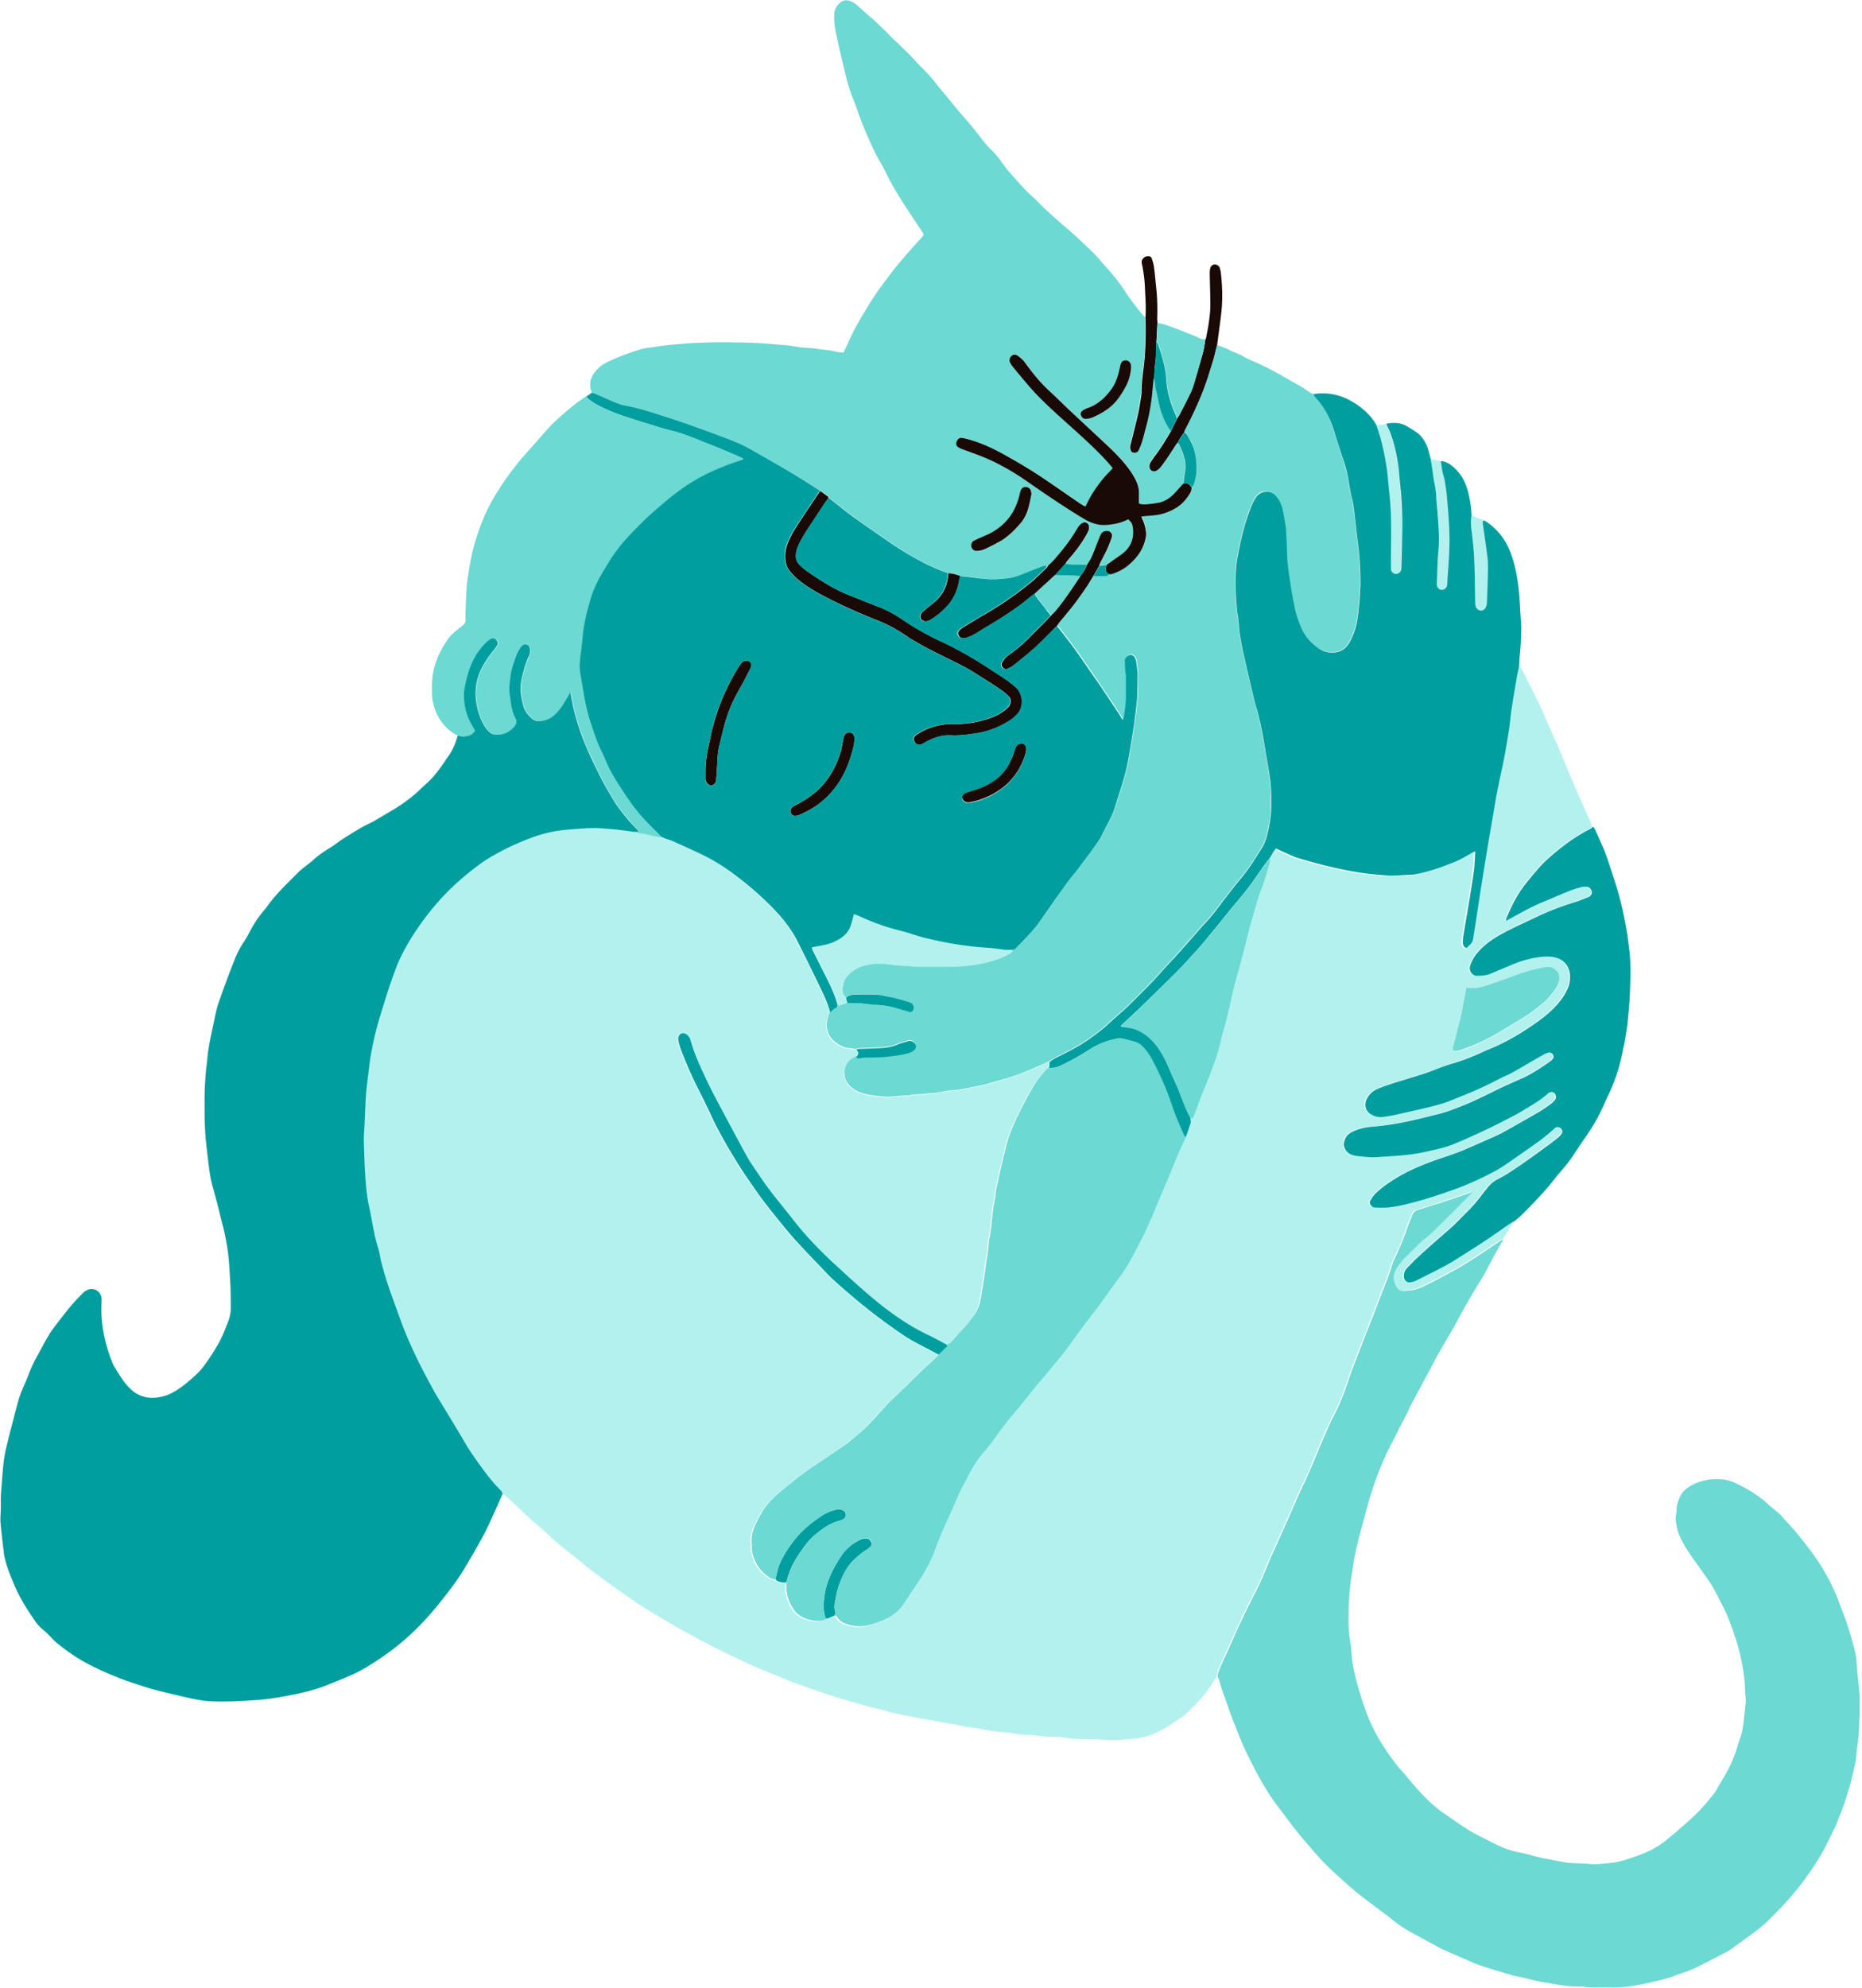 <svg xmlns="http://www.w3.org/2000/svg" width="149" height="159" fill="none"><g><path fill="#190A05" d="M97.388 27.656c-.048.17-.085.353-.133.523-.122.559-.304 1.094-.474 1.64-.486 1.593-1.167 3.1-1.933 4.57-.036.06-.048.134-.073.194a3.39 3.39 0 0 0-.534.839c-.28.425-.56.863-.85 1.288a9.46 9.46 0 0 1-.487.669 1.28 1.28 0 0 1-.34.291c-.28.146-.596-.048-.584-.352 0-.134.025-.243.098-.353.121-.17.23-.352.352-.51.486-.632.887-1.313 1.288-1.993.158-.328.316-.656.486-.997.049-.085.11-.158.158-.243.268-.51.523-1.008.778-1.519.134-.28.267-.559.353-.838.267-.875.522-1.762.765-2.637.097-.34.134-.705.195-1.058.024-.06.06-.121.072-.194.073-.426.17-.851.22-1.276.06-.426.109-.863.109-1.288 0-.84-.037-1.678-.049-2.516 0-.146 0-.304.049-.45a.374.374 0 0 1 .364-.292c.158 0 .328.11.39.28.036.122.072.243.084.365.122 1.07.158 2.139.037 3.22-.098.887-.231 1.774-.34 2.65v-.013ZM92.612 25.87l-.073 1.434c0 .11-.024.219-.024.328-.012.486 0 .972-.073 1.446-.06.377-.06.766-.085 1.155-.049.522-.097 1.057-.158 1.58a17.033 17.033 0 0 1-.486 2.466c-.146.51-.231 1.033-.462 1.52-.036.072-.06.157-.097.23-.085.17-.231.231-.413.195-.158-.024-.243-.11-.28-.267a.795.795 0 0 1 .012-.414c.195-.765.39-1.543.572-2.32.121-.523.194-1.046.279-1.569.012-.085.024-.17.024-.255 0-.68.085-1.36.17-2.041.158-1.325.183-2.65.146-3.974.049-.73 0-1.447-.036-2.176a11.417 11.417 0 0 0-.255-2.114c-.086-.34.206-.632.559-.596.133 0 .206.097.243.195.073.23.145.45.17.68.073.523.11 1.057.17 1.58.097.85.11 1.69.085 2.54 0 .11.012.219.024.328l-.012.049Z"/><path fill="#009E9E" d="M62.048 126.337c.121-.438.182-.9.377-1.325.28-.632.656-1.191 1.07-1.738.631-.826 1.421-1.482 2.296-2.054a3.33 3.33 0 0 1 1.154-.473c.17-.037.329-.037.487.048.145.073.243.182.255.353 0 .17-.073.291-.219.376a1.544 1.544 0 0 1-.304.122c-.765.194-1.373.644-1.969 1.142-.57.474-.96 1.082-1.36 1.677a6.228 6.228 0 0 0-.864 1.945c-.012.048-.048.097-.06.158-.231.036-.45 0-.669-.085-.073-.037-.121-.098-.182-.146h-.012ZM66.095 129.496c-.243-.571-.207-1.178-.134-1.774.146-1.179.669-2.212 1.3-3.184a3.717 3.717 0 0 1 1.58-1.385c.17-.073.34-.11.523-.097.207.024.401.267.389.473 0 .049-.024.11-.06.146-.11.11-.22.219-.353.292-.377.219-.693.51-1.009.802-.425.401-.717.887-.948 1.41-.219.498-.4 1.008-.486 1.555-.06.377-.194.754-.06 1.155.036.121.023.255-.086.352-.133.061-.28.134-.413.183a1.639 1.639 0 0 1-.23.06l-.013.012Z"/><path fill="#6CD9D3" d="M95.273 89.44h.158c-.036.11-.072.232-.121.341 0-.11-.024-.23-.037-.34Z"/><path fill="#B2F1EE" d="M121.572 53.31c.158.122.243.292.34.475.426.863.875 1.713 1.289 2.588.267.56.498 1.143.753 1.714.267.607.547 1.215.814 1.835.231.535.45 1.082.669 1.616.145.353.291.693.437 1.033.28.657.571 1.3.851 1.945.146.328.304.656.449.984.086.207.195.401.195.632-.061.06-.109.121-.182.158-1.264.644-2.394 1.495-3.44 2.43-.619.547-1.118 1.204-1.64 1.836a9.02 9.02 0 0 0-1.167 1.835c-.036.073-.085.145-.109.218-.122.268-.243.535-.353.803-.024.06-.024.133-.048.242.17-.097.291-.157.401-.218.79-.438 1.58-.9 2.418-1.24.729-.304 1.458-.632 2.2-.923.328-.134.656-.231.996-.328.146-.037.304-.05.462-.037.182 0 .353.182.389.389.036.17-.049.316-.207.413a1.85 1.85 0 0 1-.158.073c-.316.121-.619.255-.935.352-.79.231-1.568.523-2.322.839-.522.219-1.045.474-1.555.717-.814.377-1.616.754-2.394 1.215a6.47 6.47 0 0 0-1.519 1.228 3.3 3.3 0 0 0-.644 1.118c-.134.389.194.802.571.79.352 0 .693-.025 1.033-.158.583-.243 1.154-.486 1.738-.73a8.586 8.586 0 0 1 2.248-.62c.279-.036.559-.048.838-.024 1.046.073 1.605.742 1.568 1.738 0 .316-.085.608-.219.887a5.765 5.765 0 0 1-.474.79c-.498.705-1.154 1.264-1.847 1.75-1.239.888-2.54 1.678-3.962 2.249-.23.097-.461.194-.692.303a16.66 16.66 0 0 1-2.394.888c-.268.073-.523.182-.79.267-.462.17-.912.365-1.374.51-.838.268-1.677.51-2.515.778-.401.122-.79.267-1.179.438-.377.17-.668.45-.839.838-.182.413-.097.924.389 1.191.316.17.657.243 1.009.183.316-.05.632-.098.948-.17.778-.17 1.555-.34 2.321-.523a21.763 21.763 0 0 0 1.531-.413c.438-.146.863-.329 1.289-.499.534-.218 1.057-.425 1.579-.668.596-.28 1.179-.583 1.763-.863.267-.134.534-.23.789-.377.596-.328 1.191-.68 1.775-1.02.291-.17.583-.34.875-.499.097-.048.206-.085.316-.11.133-.023.243.037.328.147a.275.275 0 0 1 0 .352c-.061.073-.122.158-.207.207-.741.51-1.47 1.008-2.297 1.373-.522.23-1.045.462-1.567.705-.973.45-1.92.96-2.917 1.373-.693.292-1.398.571-2.127.754-1.142.28-2.272.583-3.427.777-.668.11-1.349.207-2.029.256a3.692 3.692 0 0 0-1.483.4c-.243.122-.45.292-.559.547-.061.146-.121.329-.109.487a.925.925 0 0 0 .644.802c.146.048.291.085.449.097.523.06 1.058.121 1.592.085l1.131-.073c.923-.06 1.835-.146 2.734-.352.802-.183 1.616-.34 2.37-.669.693-.304 1.385-.595 2.066-.911a66.632 66.632 0 0 0 2.066-1.021c.425-.219.85-.425 1.251-.68.693-.426 1.398-.815 2.006-1.362a.54.54 0 0 1 .133-.097.352.352 0 0 1 .523.292c0 .11 0 .23-.085.316-.085.097-.17.194-.267.267-.28.207-.56.413-.863.596-.742.437-1.495.874-2.249 1.288-.486.267-.972.559-1.482.778-.802.352-1.604.704-2.419 1.057-.68.291-1.385.51-2.09.753-.766.268-1.519.56-2.248.912a13.82 13.82 0 0 0-1.872 1.106 7.608 7.608 0 0 0-.899.753c-.146.146-.255.328-.365.51-.097.159-.06.28.061.414a.496.496 0 0 0 .328.158c.17 0 .341.012.499.012.85 0 1.664-.195 2.467-.401a37.272 37.272 0 0 0 3.585-1.143c1.106-.4 2.163-.911 3.196-1.47a5.62 5.62 0 0 0 .668-.425c.571-.39 1.143-.79 1.714-1.191.741-.523 1.495-1.033 2.151-1.665a.836.836 0 0 1 .17-.122c.134-.073.304-.024.413.097.122.134.146.28.037.414-.085.109-.183.218-.28.303-.304.244-.62.487-.936.717-.668.487-1.336.973-2.005 1.434-.595.414-1.191.839-1.847 1.155-.34.17-.608.389-.839.68-.51.633-.972 1.289-1.555 1.86-.486.486-.948.984-1.459 1.434-.875.766-1.737 1.531-2.6 2.309-.28.255-.535.535-.802.802a1.02 1.02 0 0 0-.292.632c-.024.401.255.632.644.523.122-.037.243-.073.353-.122a96.319 96.319 0 0 0 1.98-.997c.316-.158.62-.315.912-.51.875-.547 1.75-1.094 2.613-1.665.571-.377 1.118-.778 1.689-1.166.182-.122.365-.244.559-.365.012.182-.097.316-.182.462-.17.303-.353.595-.535.899-.024.037-.061.06-.085.085a.424.424 0 0 0-.267.097c-.231.158-.462.304-.693.462-.997.681-2.017 1.349-3.075 1.932-.802.45-1.628.851-2.455 1.276-.145.073-.316.11-.474.171-.267.097-.546.072-.826.121-.377.061-.656-.073-.814-.413a1.347 1.347 0 0 1 .085-1.398c.206-.316.425-.619.705-.875.243-.231.474-.474.717-.704.267-.268.522-.535.826-.766.255-.195.498-.413.717-.632a623.4 623.4 0 0 0 2.82-2.807c.072-.073.145-.158.291-.316a16.7 16.7 0 0 1-.51.182c-.656.219-1.325.45-1.981.668-.486.158-.984.304-1.471.462-.17.049-.34.11-.51.17a.509.509 0 0 0-.304.268c-.158.4-.34.79-.474 1.203-.267.826-.62 1.616-.996 2.394-.049.109-.11.231-.146.352-.34 1.106-.802 2.163-1.203 3.257-.426 1.155-.9 2.285-1.337 3.427a69.226 69.226 0 0 0-1.118 3.014c-.28.839-.596 1.653-1.021 2.431a6.8 6.8 0 0 0-.292.595c-.109.243-.218.486-.328.717-.206.462-.401.924-.595 1.386-.195.449-.377.899-.559 1.349-.183.425-.353.85-.547 1.264-.061.121-.146.243-.195.364-.17.377-.34.766-.51 1.142l-1.094 2.48c-.304.68-.607 1.349-.911 2.017a7.584 7.584 0 0 0-.195.462c-.352.851-.705 1.701-1.13 2.515a64.82 64.82 0 0 0-1.713 3.585c-.268.608-.56 1.216-.827 1.823-.11.243-.219.487-.316.73a1.315 1.315 0 0 0-.11.607c-.17.11-.254.292-.352.462a7.11 7.11 0 0 1-.753 1.045c-.328.389-.68.729-1.033 1.094a5.15 5.15 0 0 1-.936.766c-.462.303-.923.631-1.422.887-.607.316-1.24.547-1.932.632-.23.024-.474.048-.705.06-.158 0-.304.037-.45.049-.109 0-.218.024-.328.024h-.923c-.122 0-.243-.024-.377-.036-.134-.012-.28-.037-.413-.037-.377 0-.754-.012-1.13 0a9.8 9.8 0 0 1-1.58-.145c-.158-.025-.328-.025-.498-.025-.632 0-1.252-.06-1.872-.158-.097-.012-.194-.012-.292-.012-.486.012-.972-.073-1.446-.146-.34-.06-.693-.073-1.033-.109a8.87 8.87 0 0 1-.79-.097c-.413-.073-.814-.183-1.227-.219-.56-.049-1.094-.207-1.64-.292-.572-.085-1.143-.218-1.727-.316-1.069-.17-2.126-.389-3.196-.607-.23-.049-.45-.158-.68-.207-.778-.17-1.531-.389-2.297-.608-.51-.145-1.021-.291-1.52-.449a56.73 56.73 0 0 1-2.017-.681c-.765-.267-1.53-.534-2.272-.85-.875-.377-1.762-.705-2.625-1.094-.207-.097-.401-.195-.596-.292-.717-.34-1.446-.668-2.15-1.033a90.33 90.33 0 0 1-3.233-1.75c-.936-.535-1.835-1.106-2.759-1.665-.267-.17-.523-.364-.79-.547-.693-.486-1.398-.972-2.078-1.47a28.288 28.288 0 0 1-1.69-1.301c-.461-.401-.96-.765-1.433-1.142a18.044 18.044 0 0 1-.547-.45c-.28-.243-.571-.486-.839-.753a17.68 17.68 0 0 0-1.252-1.094c-.024-.012-.036-.036-.06-.061-.523-.486-1.033-.972-1.556-1.458-.218-.194-.437-.389-.668-.571-.025-.024-.085-.024-.122-.024 0-.17-.11-.28-.219-.389-.607-.608-1.117-1.288-1.616-1.981a22.54 22.54 0 0 1-1.288-1.957c-.462-.802-.948-1.58-1.422-2.37a53.091 53.091 0 0 1-.863-1.434c-.267-.474-.522-.96-.778-1.434a35.961 35.961 0 0 1-1.762-3.803c-.34-.875-.644-1.75-.96-2.638a26.034 26.034 0 0 1-.79-2.564c-.097-.389-.158-.802-.267-1.179-.328-1.057-.462-2.15-.705-3.232-.194-.9-.267-1.823-.328-2.747a86.992 86.992 0 0 1-.097-2.515c-.012-.462.036-.924.06-1.374.05-1.033.061-2.066.183-3.087l.073-.583c.073-.534.121-1.081.206-1.616.207-1.252.499-2.491.888-3.695.303-.96.583-1.92.935-2.868.195-.51.365-1.033.608-1.507.693-1.41 1.58-2.698 2.564-3.913a19.381 19.381 0 0 1 2.54-2.552c.56-.474 1.118-.923 1.738-1.312 1.13-.73 2.345-1.3 3.61-1.763a10.729 10.729 0 0 1 2.892-.644c.413-.036.838-.072 1.251-.097.414-.024.839-.048 1.252-.024.972.049 1.945.158 2.917.316.073.024.146.06.23.085.195.036.39.049.572.085.316.06.62.158.936.219.121.024.243.012.376.024.134.049.256.11.39.158.182.073.376.122.546.195.766.34 1.52.692 2.285 1.045a14.1 14.1 0 0 1 2.394 1.446c1.276.936 2.467 1.956 3.549 3.11.68.73 1.276 1.508 1.725 2.407.62 1.215 1.216 2.443 1.811 3.683.304.644.608 1.288.79 1.98-.036.11-.073.207-.11.316-.133.401-.206.802-.084 1.228.194.668.692 1.045 1.3 1.3.146.06.328.06.486.097l.535.073c.182.256.182.292 0 .535-.219.146-.45.267-.632.462-.401.437-.413 1.312-.025 1.774.304.365.705.596 1.143.741.547.17 1.118.22 1.677.268.668.06 1.337-.073 2.005-.085h.037c.413-.122.85-.073 1.276-.134.34-.049.692-.036 1.033-.097.437-.073.875-.158 1.312-.195a9.15 9.15 0 0 0 .984-.145c.487-.098.985-.183 1.471-.304.413-.097.826-.231 1.24-.353a21.35 21.35 0 0 0 3.317-1.24 9.19 9.19 0 0 1 .608-.267l-.049.499c-.06.048-.145.097-.194.145-.401.414-.766.851-1.057 1.35a30.8 30.8 0 0 0-.96 1.761c-.244.475-.474.948-.681 1.435a9.84 9.84 0 0 0-.571 1.652c-.219.96-.474 1.92-.669 2.88-.048.268-.133.547-.158.815-.06.668-.267 1.312-.267 1.98-.097.232-.06.463-.085.706-.049.328-.085.656-.158.984-.06.292-.06.583-.097.875-.037.328-.098.656-.146.984-.073.462-.122.936-.195 1.398-.072.45-.157.899-.218 1.361-.073.583-.256 1.118-.62 1.58-.34.437-.669.899-1.07 1.276-.085.073-.145.17-.218.243a25.85 25.85 0 0 1-.56.62c-.048.048-.145.073-.218.109-.523-.267-1.033-.559-1.556-.814-1.251-.596-2.406-1.349-3.5-2.2-1.081-.838-2.102-1.75-3.11-2.673-.086-.073-.159-.158-.244-.231-1.434-1.289-2.795-2.65-3.986-4.18-.826-1.058-1.701-2.067-2.455-3.185-.462-.68-.935-1.349-1.337-2.078-.765-1.41-1.53-2.82-2.272-4.241-.328-.62-.632-1.24-.936-1.872-.425-.911-.85-1.823-1.118-2.795a1 1 0 0 0-.121-.316.855.855 0 0 0-.244-.267c-.316-.195-.632-.025-.656.34 0 .097 0 .194.037.292.048.17.097.352.158.522.437 1.179.96 2.321 1.519 3.44.267.522.522 1.045.777 1.58.17.352.316.716.499 1.057a42.373 42.373 0 0 0 3.026 4.97c.34.474.68.96 1.033 1.422.462.595.936 1.179 1.41 1.762.316.389.632.778.984 1.142.595.644 1.203 1.276 1.81 1.921.402.413.778.838 1.204 1.227a55.168 55.168 0 0 0 3.172 2.661 48.128 48.128 0 0 0 2.406 1.738c.875.596 1.823 1.021 2.746 1.519 0 .134-.085.195-.157.28-.304.304-.632.583-.948.887-.851.802-1.653 1.665-2.528 2.443-.45.413-.85.887-1.264 1.337-.037.036-.073.085-.11.133-.291.304-.57.62-.874.9-.353.328-.73.644-1.106.96-.11.085-.207.194-.316.267-.292.207-.596.401-.9.608-1.057.729-2.15 1.385-3.16 2.199-.644.511-1.3 1.009-1.883 1.592a5.515 5.515 0 0 0-.73.863c-.242.353-.425.754-.619 1.143-.243.473-.389.984-.328 1.531.024.206-.012.425.024.632.146.729.462 1.373 1.045 1.859.243.207.486.425.839.413.06.049.121.11.182.146.207.097.438.122.669.085v.255c-.025.778.243 1.471.704 2.079.073.097.17.182.268.255.413.328.911.462 1.434.51.28.024.547 0 .778-.182.072-.024.157-.037.23-.061.146-.061.28-.121.414-.182.097.012.194.048.243.146.17.316.474.449.802.559.717.243 1.422.182 2.127-.049.194-.061.388-.146.583-.219.705-.279 1.312-.68 1.75-1.312.121-.182.255-.365.377-.559.559-.875 1.178-1.689 1.64-2.613.158-.328.328-.644.45-.984.328-.9.693-1.799 1.094-2.662.17-.352.328-.705.486-1.069.194-.45.389-.9.595-1.337.17-.353.377-.681.547-1.033.316-.656.73-1.252 1.167-1.823.182-.243.4-.462.595-.705.255-.328.486-.68.73-1.009.206-.279.413-.559.631-.826.328-.401.669-.79.985-1.191.425-.535.85-1.069 1.276-1.592.17-.219.364-.425.547-.632.28-.328.559-.656.826-.996.292-.353.596-.705.875-1.07.425-.559.839-1.142 1.264-1.713.28-.377.559-.766.85-1.143.28-.377.584-.741.864-1.13.534-.729 1.045-1.47 1.591-2.2.499-.668.9-1.397 1.276-2.15.183-.365.377-.718.56-1.07l.072-.146c.122-.28.256-.559.377-.838.11-.244.231-.475.328-.73.292-.717.596-1.446.9-2.15.267-.596.51-1.204.753-1.811.304-.766.632-1.52.997-2.249.133-.376.255-.765.389-1.142.036-.11.072-.231.121-.34.06-.134.134-.268.182-.414.231-.656.474-1.312.742-1.956.291-.693.547-1.398.814-2.103.134-.376.255-.765.364-1.154.098-.353.17-.705.256-1.045.06-.243.145-.474.206-.717.134-.523.268-1.045.39-1.58.12-.523.23-1.057.364-1.58.34-1.264.717-2.516 1.008-3.792.183-.802.426-1.592.645-2.37.158-.534.303-1.081.51-1.591.243-.596.401-1.216.595-1.823.073-.231.086-.486.134-.742.158-.23.243-.498.474-.692.231.109.462.218.681.316.364.157.729.352 1.118.461.863.256 1.75.499 2.625.705.753.183 1.531.328 2.297.45.692.11 1.385.182 2.078.219.729.036 1.446-.037 2.175-.061.024 0 .061 0 .085-.012 1.057-.183 2.054-.535 3.038-.924.559-.219 1.082-.522 1.604-.826.061-.037.134-.061.231-.097-.024.486-.036.923-.085 1.373-.073.607-.17 1.215-.267 1.823-.195 1.215-.413 2.418-.608 3.633-.024.158-.036.34-.024.499.012.194.097.34.292.389.449-.39.474-.438.534-.79.146-.96.292-1.933.45-2.893.194-1.264.401-2.54.608-3.804l.547-3.22c.109-.608.194-1.215.316-1.81.182-.9.388-1.8.559-2.699.145-.753.267-1.507.388-2.272.073-.499.11-.997.183-1.495.133-.839.267-1.677.413-2.516.061-.34.146-.68.207-1.02l.121-.05Zm-4.217 25.704c-.036.207-.085.413-.121.62-.098.547-.183 1.094-.316 1.64-.207.863-.438 1.726-.657 2.589-.012.06 0 .134 0 .207.17.036.316.024.474-.013a11.117 11.117 0 0 0 1.604-.607c.802-.365 1.556-.802 2.309-1.264.73-.438 1.471-.863 2.139-1.374.316-.242.657-.486.936-.765.28-.267.511-.583.741-.912.134-.194.231-.425.292-.644.085-.316.012-.595-.243-.838s-.559-.292-.887-.255c-.11 0-.219.048-.328.073-.681.109-1.325.316-1.969.558-.79.28-1.568.572-2.37.84-.364.12-.753.218-1.142.206-.146 0-.304-.025-.462-.037v-.024Z"/><path fill="#B2F1EE" d="M80.508 75.951c.158.134.353.025.535.098-.025.158-.146.23-.268.291-.23.122-.474.255-.717.34a9.668 9.668 0 0 1-2.017.523 12.5 12.5 0 0 1-1.908.158h-2.43c-.317 0-.645.037-.96-.073-.05-.012-.11 0-.17 0-.56 0-1.107-.085-1.653-.146-.742-.085-1.483-.024-2.176.292-.377.17-.692.413-.96.73-.146.17-.255.364-.28.595 0 .036 0 .085-.012.121-.145.353-.012.657.195.936.036.134.073.267.11.413-.232.073-.463.158-.694.231 0-.024-.024-.048-.048-.073-.231-.887-.632-1.701-1.045-2.503-.292-.572-.584-1.143-.863-1.714-.06-.133-.158-.267-.134-.425.377-.073.742-.146 1.106-.219.438-.097.839-.28 1.215-.535.377-.243.644-.57.778-1.008.073-.231.134-.45.195-.68.024-.062.036-.135.06-.22.134.049.256.085.365.146.79.377 1.616.693 2.455.948.17.049.352.097.522.146.438.122.9.219 1.325.377.717.255 1.446.4 2.188.559 1.251.267 2.527.45 3.803.522.486.025.973.11 1.447.17h.036ZM110.914 33.94c.122.267.243.534.353.801.364 1.021.583 2.066.668 3.136.037.352.061.692.097 1.045.134 1.288.158 2.589.146 3.889-.012.85-.036 1.701-.06 2.552 0 .073 0 .146-.013.206a.426.426 0 0 1-.413.353c-.219 0-.389-.158-.413-.389-.012-.134 0-.28 0-.413 0-1.3.036-2.6 0-3.89-.024-.862-.122-1.725-.207-2.588a19.3 19.3 0 0 0-.206-1.665 26.44 26.44 0 0 0-.365-1.713c-.109-.413-.255-.827-.377-1.24.268-.036.535-.06.815-.097l-.025.012ZM115.302 36.88c.036.268.06.523.109.778.061.292.146.571.207.85.073.365.133.742.158 1.119.121 1.47.267 2.94.194 4.423-.036.73-.097 1.447-.134 2.164 0 .157 0 .303-.024.461 0 .085-.024.17-.049.243a.424.424 0 0 1-.437.256.38.38 0 0 1-.34-.365v-.292c.036-.838.036-1.677.121-2.503.11-1.045 0-2.09-.085-3.123-.036-.414-.085-.839-.097-1.252-.024-.523-.146-1.02-.231-1.531a56.047 56.047 0 0 1-.207-1.398c.28.06.559.11.839.17h-.024ZM118.814 41.644s-.086 0-.146.025c0 .06-.025.121 0 .194.109.85.243 1.713.352 2.564.049.377.061.754.061 1.13-.012.887-.049 1.787-.085 2.674a.712.712 0 0 1-.061.28c-.073.218-.231.34-.425.328-.207 0-.389-.183-.426-.401-.024-.11-.024-.22-.024-.329-.024-1.081-.024-2.175-.073-3.257-.036-.753-.121-1.494-.194-2.248-.049-.462-.085-.911-.025-1.373.329.121.645.304.997.364.024 0 .036.037.061.061l-.012-.012Z"/><path fill="#190A05" d="M65.645 39.274c.194.134.377.28.571.413.06.05.097.098.085.17-.11.147-.219.292-.316.438-.437.669-.875 1.337-1.312 1.993-.304.462-.596.948-.815 1.459a2.374 2.374 0 0 0-.145.559c-.049.364.073.692.34.948.194.182.401.352.62.498 1.02.705 2.066 1.373 3.232 1.835.766.304 1.532.62 2.297.911.742.28 1.422.644 2.066 1.094a20.8 20.8 0 0 0 2.905 1.653 30.774 30.774 0 0 1 4.047 2.272c.595.401 1.215.754 1.762 1.203.121.098.243.195.352.304.51.474.669 1.483.061 2.127-.158.158-.316.316-.51.438-.863.559-1.799.935-2.832 1.081-.656.097-1.3.182-1.957.146-.729-.037-1.373.194-1.993.535-.11.06-.218.133-.328.182-.267.121-.547-.012-.632-.304-.048-.146-.024-.28.097-.377.061-.048.134-.097.207-.145a5.088 5.088 0 0 1 2.868-.79c.972.024 1.92-.146 2.844-.45.51-.17.972-.413 1.385-.766.183-.158.328-.34.328-.607 0-.146-.024-.28-.133-.377-.158-.146-.304-.292-.462-.413-.365-.255-.73-.51-1.106-.742-.741-.461-1.47-.96-2.26-1.36-.9-.45-1.799-.888-2.698-1.35-.486-.255-.948-.534-1.422-.802a.859.859 0 0 1-.17-.121 11.603 11.603 0 0 0-2.54-1.361 45.369 45.369 0 0 1-3.33-1.47c-.972-.487-1.945-.985-2.795-1.666a4.937 4.937 0 0 1-.79-.802c-.207-.267-.292-.559-.316-.887a2.841 2.841 0 0 1 .206-1.349c.158-.352.329-.717.535-1.045.596-.936 1.228-1.872 1.847-2.795.073-.097.11-.231.243-.28h-.036Z"/><path fill="#190A05" d="M83.85 45.241c.146-.145.304-.28.45-.437.68-.766 1.3-1.556 1.823-2.43.06-.098.121-.195.182-.28.048-.061.11-.134.17-.183.146-.109.316-.194.498-.085.17.11.207.304.17.486-.024.134-.097.256-.158.377-.413.766-.935 1.446-1.507 2.09-.085.098-.145.195-.218.304-.268.304-.535.608-.815.912-.534.486-1.057.972-1.592 1.458-.413.328-.814.668-1.251.984-.924.669-1.908 1.277-2.893 1.86-.364.219-.692.462-1.094.62-.17.06-.328.145-.522.133a.406.406 0 0 1-.377-.218c-.073-.134-.073-.28.037-.39.085-.096.182-.17.291-.242.51-.316 1.021-.632 1.544-.936a27.949 27.949 0 0 0 3.804-2.589c.461-.376.887-.814 1.324-1.215.061-.049.098-.134.146-.206l-.012-.013ZM87.508 46.068c-.194.316-.376.644-.595.96-.328.486-.656.96-1.021 1.422-.352.461-.741.899-1.106 1.349-.06.072-.11.158-.17.23-.146.146-.292.292-.438.45-.62.632-1.24 1.252-1.92 1.811-.4.328-.79.656-1.203.972-.134.097-.292.158-.437.231-.134.06-.243.024-.34-.073-.11-.097-.17-.243-.11-.377.073-.145.17-.291.28-.413.109-.121.255-.219.388-.316.584-.425 1.143-.9 1.641-1.422.389-.413.814-.802 1.215-1.215.146-.146.28-.304.426-.462.121-.133.255-.255.376-.389.717-.875 1.337-1.81 1.957-2.746.207-.28.413-.56.523-.912.133-.23.291-.437.388-.68.195-.425.353-.875.523-1.313.073-.17.134-.34.219-.498.121-.206.462-.292.668-.182.134.073.219.17.207.328a.712.712 0 0 1-.049.28c-.121.315-.23.62-.377.923-.17.352-.352.693-.534 1.045-.025.049-.025.11-.037.158-.158.267-.316.547-.474.814v.025ZM56.457 61.684c0-.656.085-1.312.231-1.944.122-.547.219-1.094.365-1.629.437-1.701 1.142-3.293 2.066-4.788.06-.11.146-.207.219-.304.109-.133.255-.17.413-.182.23-.012.425.23.364.45-.036.121-.085.23-.146.34-.279.534-.546 1.07-.85 1.592a11.491 11.491 0 0 0-1.179 2.892c-.134.523-.255 1.058-.389 1.58-.134.547-.134 1.106-.17 1.665l-.073 1.045c0 .085-.036.17-.085.231-.158.23-.413.255-.596.049-.097-.11-.17-.22-.17-.377v-.632.012ZM68.368 59.241c-.012.134-.025.28-.049.413-.255 1.033-.595 2.03-1.19 2.93-.645.972-1.471 1.75-2.504 2.284-.195.097-.401.207-.596.292-.11.048-.243.085-.364.097a.384.384 0 0 1-.39-.255c-.06-.158 0-.34.134-.45.049-.049.122-.073.183-.11a8.835 8.835 0 0 0 1.713-1.117c.267-.22.498-.486.717-.754.584-.729.984-1.543 1.252-2.442.085-.292.121-.596.182-.9.025-.133.049-.28.11-.4.097-.244.486-.317.68-.135.06.061.11.158.122.256.024.097 0 .194 0 .291h.012-.012ZM82.112 60.031a2.377 2.377 0 0 1-.073.328 5.297 5.297 0 0 1-.717 1.495c-.705 1.021-1.69 1.677-2.844 2.09-.28.098-.559.159-.85.22a.593.593 0 0 1-.292 0c-.158-.025-.292-.17-.328-.341-.037-.146.036-.304.194-.389.085-.048.183-.073.268-.11.219-.072.45-.145.68-.218.474-.134.9-.365 1.313-.632a3.819 3.819 0 0 0 1.47-1.774c.122-.28.219-.572.316-.863.073-.207.195-.34.413-.377.231-.036.39.06.438.28.012.073.012.133.024.243l-.012.048Z"/><path fill="#6CD9D3" d="M97.449 134.2a1.156 1.156 0 0 1 .109-.608c.097-.243.207-.486.316-.729.28-.608.559-1.215.826-1.823a64.68 64.68 0 0 1 1.714-3.585c.425-.814.778-1.665 1.13-2.516.061-.158.122-.304.195-.462.303-.668.607-1.349.911-2.017l1.094-2.479c.17-.377.34-.766.51-1.142.061-.122.146-.244.195-.365.182-.425.364-.851.547-1.264.194-.45.376-.899.559-1.349.194-.462.401-.923.595-1.385.109-.243.219-.486.328-.717.097-.207.195-.401.292-.596.413-.778.741-1.592 1.021-2.43.34-1.021.729-2.018 1.118-3.014.437-1.143.911-2.273 1.337-3.427.401-1.082.875-2.139 1.203-3.257a2.19 2.19 0 0 1 .145-.353c.377-.778.718-1.567.997-2.394.134-.413.316-.802.474-1.203a.508.508 0 0 1 .304-.267c.17-.061.34-.122.51-.17.486-.158.985-.304 1.471-.462.656-.219 1.324-.438 1.981-.669.145-.048.279-.097.51-.182-.146.158-.219.243-.292.316-.935.936-1.871 1.884-2.819 2.807-.231.231-.462.438-.717.632-.304.231-.559.499-.827.766-.243.231-.473.474-.717.705-.279.267-.498.571-.704.875-.292.449-.316.911-.085 1.397.17.341.437.474.814.414.279-.049.559-.013.826-.122.158-.061.328-.097.474-.17a58.706 58.706 0 0 0 2.455-1.276c1.057-.583 2.078-1.252 3.075-1.933.231-.157.461-.303.692-.461.085-.061.171-.11.268-.097-.499.826-.948 1.677-1.398 2.527-.231.462-.535.887-.79 1.325a56.214 56.214 0 0 0-1.628 2.88c-.268.511-.571.985-.863 1.483l-.438.765c-.376.693-.753 1.398-1.13 2.103-.352.668-.717 1.324-1.069 1.993a8.311 8.311 0 0 0-.268.571c-.182.365-.364.717-.559 1.082-.085.17-.182.34-.267.522-.109.219-.219.45-.34.681-.96 1.774-1.665 3.658-2.176 5.602-.158.584-.316 1.155-.474 1.738-.255.948-.486 1.896-.619 2.856-.073.547-.183 1.106-.231 1.653a24.648 24.648 0 0 0-.122 2.673c0 .644.061 1.276.17 1.921.049.291.061.583.085.875.073.789.256 1.567.462 2.333.195.68.401 1.361.644 2.029.377 1.046.875 2.03 1.483 2.953.437.669.911 1.337 1.458 1.945.474.535.912 1.094 1.398 1.616.607.657 1.252 1.276 2.005 1.775.912.619 1.787 1.288 2.783 1.774.826.401 1.616.887 2.516 1.142.218.061.425.122.644.158.462.085.923.219 1.373.34.365.098.729.158 1.106.231.377.073.766.146 1.154.219.11.024.219.037.329.049.607.036 1.227.048 1.835.097.461.036.911-.036 1.373-.073.838-.061 1.616-.34 2.382-.62.814-.291 1.592-.692 2.26-1.251.328-.268.644-.535.96-.803.523-.461 1.058-.911 1.544-1.409.486-.486.911-1.021 1.337-1.556.06-.073.109-.17.158-.255.425-.754.911-1.471 1.239-2.273.146-.364.304-.717.401-1.093.073-.268.17-.535.255-.79a4.73 4.73 0 0 0 .231-1.021c.073-.608.146-1.215.195-1.823.024-.231-.025-.474-.037-.705 0-.134-.012-.279-.024-.413 0-.632-.109-1.252-.219-1.872a15.116 15.116 0 0 0-.559-2.187c-.291-.839-.571-1.689-.996-2.491-.231-.45-.45-.9-.693-1.337-.34-.608-.754-1.167-1.167-1.738-.474-.668-.972-1.325-1.361-2.066-.158-.304-.316-.632-.401-.96-.109-.413-.182-.839-.109-1.276.024-.11.036-.219.036-.328 0-.341.11-.657.243-.973.122-.291.304-.522.559-.717.45-.352.96-.546 1.519-.668.426-.097.863-.097 1.289-.073.388.024.777.146 1.118.304.935.45 1.823.972 2.588 1.677.28.255.571.486.863.729.073.061.146.134.207.207.17.182.328.377.498.559.632.656 1.179 1.373 1.738 2.09.522.693.996 1.41 1.422 2.175.34.632.644 1.277.899 1.933.182.486.364.96.547 1.446.304.851.547 1.726.778 2.601.109.437.133.875.17 1.324.024.401.073.802.109 1.203.024.195.037.389.061.584.012.182.036.364.048.547v.036a14.52 14.52 0 0 0 0 1.252c0 .206-.036.413-.036.62 0 .704-.061 1.385-.158 2.078-.049.34-.073.692-.109 1.045 0 .085-.025.17-.037.243-.134.547-.255 1.082-.389 1.628-.06.243-.133.486-.218.717-.11.377-.219.754-.353 1.118-.134.365-.279.73-.425 1.094l-.219.547c-.182.389-.389.778-.571 1.167-.547 1.154-1.252 2.212-2.005 3.232-.9 1.204-1.921 2.285-3.002 3.318-.498.474-1.057.863-1.616 1.264-.341.255-.681.486-1.009.741a4.222 4.222 0 0 1-.754.45c-.559.292-1.118.583-1.677.863-.51.255-1.021.51-1.58.68-.34.11-.68.256-1.02.365-.365.109-.73.207-1.094.292-.425.097-.839.206-1.264.279-.778.146-1.568.267-2.37.231-.352-.012-.693 0-1.045 0-.389 0-.778.024-1.167-.073-.06-.012-.133 0-.206 0-.9.037-1.775-.134-2.65-.292-.218-.036-.437-.06-.656-.109-.413-.085-.814-.194-1.215-.292-.267-.06-.547-.109-.814-.17a1.44 1.44 0 0 1-.243-.06c-.815-.256-1.629-.487-2.443-.754-.462-.158-.899-.365-1.349-.559-.559-.243-1.13-.486-1.689-.741a5.282 5.282 0 0 1-.45-.231c-.632-.353-1.276-.693-1.908-1.045a9.792 9.792 0 0 1-1.738-1.155c-.291-.243-.595-.45-.899-.68-.887-.681-1.799-1.325-2.625-2.079-.668-.607-1.361-1.203-1.981-1.859a20.67 20.67 0 0 1-.972-1.094c-.377-.437-.754-.863-1.106-1.312-.498-.632-.984-1.288-1.471-1.932-.899-1.167-1.592-2.455-2.26-3.768a25.525 25.525 0 0 1-1.179-2.722c-.073-.195-.17-.377-.243-.583l-.838-2.37c-.098-.292-.17-.584-.256-.875l-.06-.012ZM83.85 45.241c-.243-.024-.462.073-.68.158-.572.231-1.143.462-1.714.669a3.237 3.237 0 0 1-1.02.194c-.232 0-.475.049-.706.06h-.498a8.634 8.634 0 0 1-.79-.072l-.875-.11-.705-.072a2.922 2.922 0 0 0-.96-.231c-.316-.122-.632-.219-.936-.353-.328-.145-.668-.291-.984-.461a24.187 24.187 0 0 1-2.65-1.58c-.984-.68-1.98-1.35-2.952-2.054-.584-.425-1.143-.887-1.714-1.337-.11-.085-.206-.194-.352-.206.012-.073-.025-.134-.085-.17-.195-.134-.377-.28-.572-.414-.79-.498-1.58-1.008-2.381-1.483-1.034-.607-2.079-1.203-3.112-1.798-.777-.45-1.616-.766-2.442-1.082a151.018 151.018 0 0 0-3.026-1.093c-.815-.28-1.641-.547-2.467-.802-.754-.244-1.52-.45-2.31-.596-.279-.049-.558-.17-.826-.28-.498-.206-.996-.437-1.495-.656-.072-.036-.158-.036-.243-.048-.036-.158-.109-.316-.121-.486-.049-.45.097-.851.389-1.204.255-.316.57-.57.936-.753.279-.134.559-.255.838-.377a18.89 18.89 0 0 1 1.969-.692c.304-.086.607-.098.911-.146.863-.146 1.738-.22 2.613-.292a44.314 44.314 0 0 1 4.023-.085c.863.012 1.738.036 2.588.11.85.072 1.702.12 2.528.279.036 0 .085.012.121.012.401.036.815.049 1.204.11.498.084.996.084 1.494.218.195.049.414.06.645.097.121-.267.255-.522.376-.79.365-.863.827-1.677 1.313-2.479.316-.522.632-1.045.984-1.555.34-.499.717-.96 1.07-1.447.498-.68 1.057-1.3 1.604-1.932.303-.352.62-.68.923-1.02.158-.183.17-.232.037-.438-.365-.56-.742-1.118-1.106-1.677-.68-1.021-1.325-2.066-1.86-3.184-.243-.499-.559-.973-.802-1.47a32.684 32.684 0 0 1-1.507-3.634 7.519 7.519 0 0 0-.255-.669c-.34-.826-.547-1.701-.753-2.564a75.657 75.657 0 0 1-.632-2.77 5.817 5.817 0 0 1-.122-1.46c.012-.376.195-.668.462-.91.268-.244.584-.232.9-.098.133.06.267.146.388.243.353.304.693.608 1.033.912.158.133.316.267.474.413.34.328.693.644 1.021.984.474.498.984.948 1.47 1.434.292.28.56.583.84.875.181.195.364.39.558.571.39.39.741.802 1.07 1.228.267.34.559.668.826.996.34.413.668.827 1.009 1.228.255.304.522.583.765.887.28.328.547.668.815 1.009.303.4.62.79.984 1.142.365.352.656.753.948 1.167.097.133.194.28.304.4.486.548.96 1.094 1.458 1.617.28.292.596.547.875.838.766.778 1.58 1.495 2.406 2.2.73.62 1.41 1.276 2.09 1.932.292.28.547.596.815.9.352.4.705.79 1.033 1.203.267.328.498.668.729 1.02.4.62.863 1.204 1.325 1.787.072.097.182.183.267.268.036 1.324.024 2.649-.146 3.974a19.27 19.27 0 0 0-.17 2.041c0 .085 0 .17-.024.255-.098.523-.17 1.046-.28 1.568-.17.778-.377 1.544-.571 2.321a.795.795 0 0 0-.012.413.322.322 0 0 0 .28.268c.194.024.327-.037.413-.195.036-.073.06-.158.097-.23.218-.487.316-1.01.462-1.52a17.02 17.02 0 0 0 .486-2.467c.06-.522.097-1.057.158-1.58.024.061.06.122.073.183.036.23.036.474.097.705.133.534.194 1.093.377 1.616.194.608.45 1.19.826 1.714-.401.68-.802 1.373-1.288 1.993-.134.158-.231.34-.353.51a.619.619 0 0 0-.097.352.383.383 0 0 0 .583.353 1.14 1.14 0 0 0 .34-.292c.17-.219.34-.45.487-.668.291-.426.559-.863.85-1.288.05.048.11.097.134.158.122.303.268.607.365.923.121.438.158.9.073 1.35-.049.279-.073.57-.11.862-.255.28-.486.571-.765.838-.316.316-.693.572-1.143.657a8.95 8.95 0 0 1-.996.133c-.207.013-.413.013-.62-.06v-.888c0-.255-.06-.498-.146-.729-.158-.437-.413-.826-.693-1.19-.522-.706-1.154-1.325-1.798-1.933-.948-.9-1.92-1.786-2.88-2.686-.547-.51-1.082-1.057-1.641-1.567-.68-.608-1.252-1.313-1.786-2.042-.122-.158-.231-.316-.365-.462a2.26 2.26 0 0 0-.462-.364c-.194-.122-.425-.025-.522.182a.464.464 0 0 0 0 .437c.06.11.133.22.206.316.377.462.766.924 1.155 1.386l.583.656c.9.972 1.908 1.847 2.892 2.734 1.082.973 2.163 1.945 3.124 3.039.085.097.158.194.23.291-.303.328-.595.62-.862.948-.268.328-.51.669-.73 1.021-.218.352-.4.73-.595 1.094-.243-.098-.425-.243-.62-.377-.838-.571-1.677-1.154-2.515-1.726a43.635 43.635 0 0 0-1.58-1.02c-.45-.28-.924-.535-1.374-.803-1.008-.583-2.041-1.081-3.16-1.422a3.69 3.69 0 0 0-.655-.145c-.183-.025-.353.133-.414.34-.048.17 0 .328.17.425.11.061.231.11.34.158.9.34 1.812.644 2.674 1.082a19.32 19.32 0 0 1 2.37 1.41c1.544 1.057 3.075 2.126 4.691 3.086.571.34 1.167.523 1.835.462.498-.036.997-.133 1.459-.352.072-.037.145-.073.206-.097.255.218.316.328.365.607.121.802-.098 1.495-.705 2.042-.28.243-.608.437-.912.656-.158.11-.316.219-.474.34l-.57.073c.011-.048.011-.11.036-.158.17-.352.364-.692.534-1.045.146-.304.256-.62.377-.923a.714.714 0 0 0 .049-.28c.012-.158-.073-.267-.207-.328-.194-.11-.547-.024-.668.182a3.646 3.646 0 0 0-.219.498c-.182.438-.34.888-.523 1.313-.109.243-.255.45-.388.68-.414 0-.827 0-1.228-.024-.158 0-.316-.048-.486-.073.073-.097.146-.206.219-.303.559-.657 1.094-1.325 1.507-2.09.06-.122.133-.244.158-.377.036-.183 0-.377-.17-.487-.183-.121-.353-.024-.499.085a.815.815 0 0 0-.17.183c-.06.085-.121.182-.182.28-.51.874-1.142 1.676-1.823 2.43-.134.158-.292.291-.45.437h-.012Zm-1.312-5.784v-.037c0-.267-.146-.437-.39-.462-.242-.036-.4.085-.485.353-.025.085-.037.158-.061.243-.353 1.458-1.167 2.54-2.528 3.184-.267.121-.535.23-.802.352-.11.049-.23.11-.34.17a.355.355 0 0 0-.195.304c-.036.268.146.486.438.498.219 0 .45-.036.644-.145.292-.146.571-.28.863-.426.194-.097.4-.194.583-.328.547-.377.997-.838 1.434-1.337.085-.097.146-.206.219-.303.389-.608.486-1.3.632-1.981v-.085h-.012ZM90.51 29.43v-.146c0-.256-.158-.45-.377-.474-.243-.024-.4.085-.474.364-.036.158-.073.328-.11.486-.12.499-.29.997-.595 1.422-.498.693-1.093 1.252-1.92 1.544-.073.024-.158.06-.23.097a1.195 1.195 0 0 0-.207.134c-.11.097-.134.23-.085.376.073.17.194.28.388.256.17-.013.34-.037.487-.098.74-.316 1.421-.717 1.944-1.336.34-.401.596-.839.826-1.3.22-.438.304-.888.353-1.35v.025Z"/><path fill="#6CD9D3" d="M66.423 80.97c.207-.121.328-.352.583-.425a.779.779 0 0 1 .11-.097c.23-.073.462-.158.692-.231h.705c.097 0 .195 0 .292.012.437.049.887.11 1.324.134.487.036.973.097 1.435.219.376.097.753.206 1.118.328.085.024.158.06.243 0a.421.421 0 0 0 .145-.474c-.06-.183-.218-.243-.376-.304-.535-.17-1.07-.328-1.617-.425-.328-.061-.656-.146-.984-.158-.559-.025-1.118-.013-1.677 0-.267 0-.523.06-.741.243-.207-.28-.328-.584-.195-.936.012-.036.012-.085.012-.122.025-.23.134-.425.28-.595.267-.316.583-.56.96-.73.693-.303 1.434-.364 2.175-.29.547.06 1.094.157 1.653.145h.17c.316.097.632.073.96.073h2.43c.645 0 1.277-.06 1.909-.158a9.66 9.66 0 0 0 2.017-.523c.243-.097.486-.219.717-.34.122-.06.243-.134.268-.292-.183-.073-.377.037-.535-.097.182 0 .365-.012.547-.012a.403.403 0 0 0 .304-.122c.559-.57 1.13-1.118 1.616-1.75.389-.498.741-1.008 1.094-1.53.461-.67.923-1.326 1.41-1.982.267-.364.558-.692.826-1.045.62-.826 1.264-1.628 1.81-2.503.146-.22.244-.474.365-.705.207-.413.425-.814.608-1.24.158-.352.255-.741.377-1.106.279-.899.595-1.798.79-2.734.12-.583.218-1.179.315-1.762.073-.413.134-.827.195-1.24l.146-1.081c.048-.401.097-.803.133-1.204.025-.206.025-.413.025-.632 0-.364 0-.729.024-1.093.024-.438-.073-.863-.11-1.288a.736.736 0 0 0-.097-.316.37.37 0 0 0-.559-.17c-.145.097-.255.218-.255.4 0 .207 0 .414.024.633.013.218.049.437.061.668v1.555c0 .572-.085 1.143-.182 1.702 0 .048-.049.085-.085.158-.146-.231-.255-.438-.39-.632l-.947-1.422c-.255-.377-.523-.753-.778-1.142-.559-.815-1.118-1.641-1.701-2.443-.462-.644-.96-1.264-1.446-1.896.06-.073.109-.158.17-.23.364-.45.753-.888 1.106-1.35a30.07 30.07 0 0 0 1.02-1.422c.207-.303.402-.632.596-.96.304 0 .608.012.912 0a.376.376 0 0 0 .328-.158h.243c.085.025.17 0 .23-.06.45-.17.851-.414 1.216-.73.535-.486.984-1.033 1.179-1.737.085-.28.145-.572.109-.863-.049-.328-.121-.657-.28-.96a1.298 1.298 0 0 1-.084-.231c.315-.025.607-.061.899-.085a4.16 4.16 0 0 0 1.993-.68c.413-.28.729-.645.984-1.07.097-.158.158-.328.134-.51.049-.086.11-.159.146-.244.291-.79.28-1.592.133-2.418-.109-.584-.4-1.082-.68-1.604-.037-.061-.122-.098-.195-.146.025-.061.037-.134.073-.195.766-1.47 1.459-2.977 1.933-4.57.17-.546.352-1.08.473-1.64.037-.17.086-.352.134-.522.353.097.68.23 1.009.4.134.074.28.122.425.183.219.097.438.182.644.304.304.182.62.316.936.45.45.194.887.413 1.313.631.498.256.972.535 1.458.815.547.316 1.106.595 1.604.972a.73.73 0 0 0 .304.121c0 .085.036.158.097.22a6.822 6.822 0 0 1 1.495 2.588c.255.802.498 1.592.766 2.394.17.498.303 1.02.401 1.531.109.547.17 1.094.316 1.64.097.353.133.718.182 1.07.073.547.121 1.106.182 1.665.073.632.17 1.264.219 1.908.049.596.061 1.203.085 1.799a23.876 23.876 0 0 1-.231 3.123 5.41 5.41 0 0 1-.668 1.969c-.268.474-.693.741-1.228.765-.413.025-.838-.06-1.191-.316-.62-.45-1.13-.984-1.434-1.713-.218-.547-.425-1.094-.522-1.665-.049-.292-.122-.571-.17-.863-.086-.474-.158-.96-.231-1.446-.098-.644-.183-1.3-.195-1.957 0-.632-.061-1.252-.085-1.883v-.122c-.073-.45-.146-.912-.243-1.361-.097-.462-.279-.875-.595-1.227a.944.944 0 0 0-.742-.317c-.352.013-.632.17-.838.487-.219.328-.353.692-.498 1.057-.353.96-.608 1.944-.815 2.94-.11.572-.219 1.155-.267 1.739-.073 1.07 0 2.15.073 3.22v.085c.073.401.133.79.158 1.203.012.28.048.56.097.827.073.45.158.911.255 1.349.28 1.24.571 2.467.863 3.706.109.45.255.887.365 1.325.182.741.316 1.495.449 2.248.134.827.292 1.64.413 2.467a16 16 0 0 1 .158 2.297c0 .875-.133 1.726-.352 2.564-.085.34-.207.657-.389.96-.486.802-.972 1.593-1.58 2.322a66.866 66.866 0 0 0-1.786 2.272c-.377.499-.754.997-1.191 1.446-.365.377-.705.79-1.057 1.191-.256.28-.499.56-.754.851a49.34 49.34 0 0 0-.73.814c-.096.11-.194.207-.29.304-.475.51-.924 1.045-1.41 1.544-.523.546-1.058 1.069-1.593 1.604-.206.206-.413.413-.631.607-.426.39-.863.754-1.276 1.143-.401.376-.827.704-1.264 1.02-.888.657-1.872 1.167-2.856 1.653-.195.097-.377.231-.571.353-.207.085-.401.182-.608.267-1.07.498-2.175.936-3.318 1.24-.413.109-.826.255-1.24.352-.486.122-.972.207-1.47.304-.328.06-.656.134-.984.146-.45.024-.875.121-1.313.194-.34.06-.692.049-1.033.097-.425.061-.863.013-1.276.134h-.036c-.669 0-1.325.146-2.005.085-.572-.049-1.143-.097-1.677-.267-.438-.134-.84-.365-1.143-.742-.4-.474-.389-1.336.024-1.774.183-.194.414-.328.632-.462 0 .11.085.146.17.134.17-.012.329-.06.499-.06.656-.013 1.3 0 1.956-.086.51-.06 1.021-.133 1.52-.267.145-.037.291-.11.413-.195.303-.206.267-.57-.073-.729a.48.48 0 0 0-.365-.036c-.291.097-.595.158-.875.28-.4.17-.826.242-1.252.267-.583.036-1.166.048-1.75.073-.085 0-.17 0-.23.073-.183-.025-.353-.05-.535-.073-.158-.025-.34-.025-.486-.098-.608-.255-1.106-.632-1.3-1.3-.122-.413-.05-.826.084-1.227.037-.11.073-.207.11-.316l.012.073ZM46.978 31.69c0 .086.037.171.11.22.206.146.4.304.62.425.753.438 1.555.754 2.382 1.009 1.008.328 2.017.632 3.038.948.34.109.705.17 1.045.28.814.242 1.604.57 2.394.886.401.158.802.328 1.203.486.51.22 1.021.438 1.531.657.061.024.122.06.183.097 0 .11-.098.073-.146.11-.049.024-.11.036-.158.06-.924.292-1.81.644-2.674 1.082-.863.425-1.665.947-2.443 1.53-.57.426-1.093.9-1.64 1.362-.669.571-1.288 1.203-1.896 1.835a13.025 13.025 0 0 0-2.042 2.698c-.182.316-.376.62-.547.936a8.983 8.983 0 0 0-.704 1.738c-.122.45-.243.887-.353 1.336a9.93 9.93 0 0 0-.243 1.483c-.048.68-.158 1.349-.219 2.03-.024.243-.024.51 0 .753.086.62.207 1.24.304 1.86.158.996.413 1.956.754 2.904.219.608.437 1.203.717 1.786.206.426.377.875.583 1.3.194.39.413.766.644 1.119.45.717.924 1.422 1.446 2.102.438.56.924 1.082 1.434 1.58.22.219.426.438.645.656-.122 0-.256 0-.377-.024-.316-.06-.62-.146-.936-.219-.195-.036-.389-.048-.571-.085a.889.889 0 0 1-.231-.085c.097 0 .182-.012.328-.024-.085-.097-.134-.158-.182-.219-.56-.547-1.045-1.167-1.507-1.786-.17-.22-.304-.474-.45-.705-.243-.426-.498-.839-.729-1.264-.194-.365-.377-.741-.56-1.118-.206-.438-.412-.887-.619-1.325a19.087 19.087 0 0 1-1.106-3.16c-.121-.51-.206-1.02-.328-1.592-.085.158-.158.28-.219.401l-.218.365a4.309 4.309 0 0 1-.815 1.057 1.987 1.987 0 0 1-1.251.51.808.808 0 0 1-.572-.206c-.316-.28-.57-.608-.692-1.033-.122-.474-.231-.948-.219-1.446 0-.328.06-.644.146-.948.146-.547.291-1.106.547-1.628a.973.973 0 0 0 .073-.486c-.012-.195-.122-.329-.28-.377-.17-.037-.304 0-.413.146-.182.243-.328.51-.438.802-.194.522-.376 1.057-.437 1.604-.06.474-.158.96-.06 1.458.06.353.084.717.17 1.07.072.267.145.534.279.79.146.255.097.486-.085.692-.413.462-.924.717-1.556.632a.772.772 0 0 1-.45-.206 2.18 2.18 0 0 1-.413-.523 5.38 5.38 0 0 1-.656-2.102 4.48 4.48 0 0 1 .644-2.808c.255-.425.547-.838.875-1.227a1.23 1.23 0 0 0 .195-.316c.06-.158 0-.304-.11-.425-.11-.11-.267-.122-.425-.037a1.366 1.366 0 0 0-.267.195 5.274 5.274 0 0 0-1.374 2.078c-.206.547-.34 1.118-.45 1.689-.072.413-.048.826.013 1.252.06.461.194.899.389 1.312.097.219.23.413.34.62.036.06.06.121.097.194-.17.316-.45.401-.765.45-.207.036-.414-.024-.62-.073-.304-.097-.535-.28-.778-.486-.717-.644-1.118-1.446-1.276-2.382-.049-.255-.024-.523-.036-.79a6.128 6.128 0 0 1 .194-1.823 6.44 6.44 0 0 1 .73-1.677c.23-.377.46-.766.813-1.057.22-.195.45-.377.68-.547.183-.134.28-.292.268-.523-.012-.255 0-.498 0-.753.025-.656.049-1.313.097-1.957.037-.4.11-.802.17-1.203.134-.85.304-1.701.572-2.528.34-1.081.753-2.126 1.312-3.11a23.498 23.498 0 0 1 2.09-3.027c.438-.535.912-1.045 1.374-1.568.4-.461.802-.923 1.227-1.373.255-.267.535-.522.827-.778.656-.57 1.3-1.13 2.041-1.58l.012.025Z"/><path fill="#6CD9D3" d="M96.452 27.158c-.06.352-.097.717-.194 1.057a93.68 93.68 0 0 1-.766 2.637 5.092 5.092 0 0 1-.352.839c-.255.51-.51 1.02-.778 1.519-.049.085-.11.158-.158.243-.06-.158-.097-.316-.17-.474a7.613 7.613 0 0 1-.68-2.686c-.074-.996-.365-1.932-.681-2.855-.025-.061-.085-.098-.122-.159l.073-1.433c.377.024.73.157 1.082.291.57.207 1.142.438 1.701.656.182.073.365.146.535.243.17.085.34.122.522.098l-.012.024ZM83.96 85.406c.352.025.692-.06 1.008-.219.778-.376 1.544-.777 2.26-1.263.657-.438 1.398-.693 2.164-.851.146-.024.316-.036.462 0 .352.073.705.17 1.045.28.389.121.644.437.887.74.182.244.34.511.486.778.316.62.62 1.252.9 1.884.23.535.425 1.094.62 1.64.279.815.62 1.617.972 2.407.036.073.073.11.157.11-.364.729-.68 1.482-.996 2.248a80.39 80.39 0 0 1-.754 1.81c-.315.718-.607 1.434-.899 2.151-.097.244-.219.487-.328.73-.121.28-.255.559-.377.838l-.072.146c-.183.353-.377.717-.56 1.07-.376.753-.777 1.482-1.276 2.151-.547.729-1.057 1.47-1.592 2.199-.28.377-.57.754-.862 1.13-.28.377-.572.754-.851 1.143-.425.571-.827 1.154-1.264 1.713-.28.365-.583.717-.875 1.07-.28.328-.547.668-.826.996-.183.207-.365.414-.547.632-.426.535-.851 1.07-1.276 1.592-.329.401-.669.79-.985 1.191a21.27 21.27 0 0 0-.632.827c-.243.34-.486.68-.729 1.008-.182.243-.4.462-.595.705a9.886 9.886 0 0 0-1.167 1.823c-.17.353-.377.681-.547 1.033-.207.438-.4.887-.595 1.337-.158.352-.316.717-.487 1.069a35.901 35.901 0 0 0-1.093 2.662c-.122.34-.292.656-.45.984-.462.924-1.094 1.75-1.64 2.613-.122.182-.244.377-.377.559-.438.632-1.045 1.033-1.75 1.313-.195.072-.39.158-.584.218-.704.231-1.41.292-2.126.049-.328-.109-.62-.243-.802-.559-.049-.097-.146-.134-.243-.146.109-.097.121-.231.085-.352-.122-.389 0-.778.06-1.155.085-.535.268-1.057.486-1.555.231-.523.523-1.021.948-1.41.316-.292.644-.584 1.01-.802.133-.073.242-.195.352-.292a.223.223 0 0 0 .06-.146c.025-.206-.182-.462-.389-.474a1.126 1.126 0 0 0-.522.097c-.669.304-1.191.79-1.58 1.386-.632.972-1.167 2.005-1.3 3.184-.073.595-.11 1.191.133 1.774-.23.183-.51.207-.778.183-.51-.049-1.008-.183-1.433-.511a1.342 1.342 0 0 1-.268-.255c-.462-.62-.729-1.3-.705-2.078v-.255a.625.625 0 0 0 .061-.158c.17-.693.462-1.337.863-1.945.4-.607.79-1.203 1.361-1.677.596-.498 1.203-.948 1.969-1.142a1.34 1.34 0 0 0 .304-.122c.145-.085.23-.206.218-.377 0-.17-.11-.279-.255-.352-.158-.085-.316-.085-.486-.049a3.312 3.312 0 0 0-1.154.474c-.876.572-1.653 1.228-2.297 2.054-.414.547-.79 1.106-1.07 1.738-.194.425-.255.887-.377 1.325-.352.012-.595-.207-.838-.414-.583-.486-.9-1.13-1.045-1.859-.037-.206 0-.413-.025-.632-.048-.547.098-1.057.329-1.531.194-.389.376-.778.62-1.142a5.47 5.47 0 0 1 .729-.863c.583-.584 1.24-1.07 1.883-1.592 1.009-.802 2.103-1.471 3.16-2.2.304-.207.608-.401.9-.608.109-.085.218-.182.315-.267.365-.316.754-.62 1.106-.96.304-.28.583-.596.875-.899.037-.037.073-.085.11-.134.425-.45.814-.924 1.263-1.337.875-.79 1.678-1.64 2.528-2.443.316-.291.644-.583.948-.887.073-.073.17-.146.158-.279.037 0 .097 0 .122-.037.206-.194.413-.401.62-.607.024-.025 0-.085.011-.122.073-.036.17-.048.22-.109.194-.195.376-.413.558-.62.073-.085.146-.17.22-.243.4-.389.728-.839 1.069-1.276.352-.462.546-.997.62-1.58.06-.45.157-.899.218-1.361.073-.462.134-.936.195-1.398.048-.328.109-.656.145-.984.037-.292.037-.583.097-.875.073-.328.11-.656.158-.984.037-.231 0-.474.086-.705 0-.669.206-1.313.267-1.981.024-.28.097-.547.158-.814.194-.973.437-1.92.668-2.88.134-.572.34-1.119.572-1.653.206-.487.437-.973.68-1.434.304-.596.62-1.191.96-1.762a7.491 7.491 0 0 1 1.057-1.35c.061-.06.134-.097.195-.145l-.012.048Z"/><path fill="#6CD9D3" d="M95.274 89.441c-.377-.705-.645-1.446-.936-2.188a8.073 8.073 0 0 0-.243-.57c-.158-.353-.328-.706-.474-1.07-.316-.754-.68-1.47-1.191-2.103-.462-.559-1.009-1.008-1.726-1.203-.316-.085-.656-.121-.984-.17-.025-.085.036-.121.085-.17.437-.413.887-.814 1.312-1.227.9-.875 1.811-1.75 2.698-2.637a35.634 35.634 0 0 0 1.617-1.702c.474-.522.935-1.07 1.397-1.616.608-.73 1.179-1.483 1.799-2.212.498-.595 1.008-1.191 1.47-1.823.304-.413.584-.85.887-1.264.219-.304.45-.608.669-.911-.037.243-.061.498-.134.741-.194.608-.352 1.227-.595 1.823-.207.51-.353 1.057-.511 1.592-.231.79-.462 1.58-.644 2.37-.304 1.276-.68 2.528-1.009 3.791-.133.523-.243 1.058-.364 1.58a74.944 74.944 0 0 1-.389 1.58c-.06.243-.146.474-.207.717-.085.353-.158.705-.255 1.045-.11.39-.23.778-.364 1.155-.256.705-.523 1.41-.815 2.102-.267.644-.51 1.3-.741 1.957-.049.146-.122.28-.182.413h-.17ZM117.355 79.002c.17.012.316.036.462.036.401.012.778-.085 1.142-.206a61.23 61.23 0 0 0 2.37-.839c.644-.23 1.288-.438 1.969-.559.109-.024.219-.06.328-.073.328-.036.632 0 .887.255.256.243.316.523.243.839-.06.23-.158.45-.291.644a6.558 6.558 0 0 1-.742.911c-.291.28-.619.523-.935.766-.681.523-1.422.936-2.139 1.373-.754.462-1.507.9-2.309 1.264-.523.231-1.058.438-1.604.608a.89.89 0 0 1-.474.012c0-.073-.013-.146 0-.207.218-.862.449-1.725.656-2.588.121-.535.206-1.094.316-1.64.036-.207.073-.402.121-.62v.024ZM86.439 46.092c-.62.936-1.24 1.884-1.957 2.747-.11.133-.243.255-.377.388-.17-.23-.34-.461-.522-.692-.195-.255-.39-.499-.584-.754-.073-.097-.11-.218-.17-.328.535-.486 1.058-.972 1.592-1.458.669.024 1.337 0 2.005.097h.013Z"/><path fill="#190A05" d="M75.89 45.849c.328.024.656.097.96.23-.036.159-.073.329-.11.487a3.85 3.85 0 0 1-1.093 2.078c-.328.328-.68.62-1.07.863-.109.06-.218.134-.34.17-.182.06-.352.012-.498-.134-.11-.121-.121-.243-.06-.389.084-.182.242-.303.4-.425.28-.23.572-.45.839-.693.62-.595.936-1.336.972-2.2v.013Z"/><path fill="#6CD9D3" d="M67.067 80.375s.036.037.049.073c-.037.036-.073.073-.11.097.024-.06.037-.11.06-.17Z"/><path fill="#190A05" d="M88.99 45.922h-.243c-.243-.122-.316-.316-.23-.583.011-.05.024-.11.036-.158.158-.11.316-.22.474-.34.304-.22.632-.414.911-.657.62-.535.827-1.24.705-2.042-.049-.28-.121-.389-.365-.607-.06.036-.133.073-.206.097-.462.219-.948.304-1.458.352-.669.061-1.252-.121-1.836-.461-1.604-.96-3.147-2.018-4.69-3.087a19.329 19.329 0 0 0-2.37-1.41c-.863-.438-1.775-.753-2.674-1.082-.121-.048-.23-.085-.34-.158-.17-.109-.219-.255-.17-.425.073-.219.23-.364.413-.34.219.024.437.085.656.146 1.118.328 2.151.838 3.16 1.422.462.267.923.522 1.373.802.535.328 1.07.668 1.58 1.02.85.572 1.677 1.155 2.516 1.726.194.134.389.267.62.377.206-.377.376-.754.595-1.094a12 12 0 0 1 .73-1.02c.266-.329.558-.62.862-.949-.073-.097-.146-.194-.23-.291-.961-1.094-2.043-2.066-3.124-3.038-.985-.888-1.981-1.763-2.893-2.735-.194-.219-.4-.437-.583-.656-.389-.462-.778-.924-1.154-1.386a1.758 1.758 0 0 1-.207-.316.407.407 0 0 1 0-.437c.11-.207.328-.292.523-.182.17.097.316.23.461.364.134.134.243.304.365.462.535.73 1.118 1.434 1.786 2.042.56.51 1.082 1.045 1.641 1.568.96.899 1.92 1.786 2.88 2.685.644.608 1.264 1.215 1.799 1.933.28.376.522.753.693 1.19.085.244.145.474.145.73v.887c.207.073.426.073.62.06.328-.024.669-.072.997-.133.45-.097.826-.34 1.142-.656.267-.268.51-.56.766-.839.182-.097.34-.06.486.06.073.062.133.135.194.208.025.194-.036.352-.133.51-.256.425-.572.79-.985 1.07a4.205 4.205 0 0 1-1.993.68c-.291.024-.583.048-.9.085.037.085.05.17.086.23.158.305.23.633.28.961.048.292-.025.583-.11.863-.207.705-.644 1.264-1.179 1.738-.352.316-.765.559-1.215.729a1.623 1.623 0 0 1-.231.06l.024.025Z"/><path fill="#190A05" d="M82.538 39.457v.085c-.146.68-.243 1.373-.632 1.98-.073.11-.134.22-.219.304-.425.499-.887.96-1.434 1.337-.182.122-.389.219-.583.328-.28.146-.571.292-.863.426a1.51 1.51 0 0 1-.644.145.426.426 0 0 1-.438-.498.4.4 0 0 1 .195-.304c.11-.06.218-.109.34-.17.267-.121.535-.23.802-.352 1.361-.644 2.188-1.726 2.528-3.184.024-.085.036-.17.06-.243.086-.268.244-.39.487-.353.243.037.376.195.389.462v.037h.012ZM90.51 29.418c-.037.45-.134.912-.353 1.35-.23.461-.498.899-.826 1.3-.523.62-1.203 1.02-1.945 1.337a1.65 1.65 0 0 1-.486.097c-.182.012-.316-.085-.389-.256-.06-.145-.036-.279.085-.376a.751.751 0 0 1 .207-.134c.073-.036.146-.073.23-.097.827-.292 1.423-.85 1.921-1.544.304-.425.474-.911.596-1.421.036-.158.072-.329.109-.486.073-.28.23-.39.474-.365.219.024.377.219.377.474v.146-.025Z"/><path fill="#009E9E" d="M50.831 66.557a28.924 28.924 0 0 0-2.916-.316c-.414-.024-.839 0-1.252.025-.413.024-.839.06-1.252.097a10.72 10.72 0 0 0-2.892.644c-1.252.474-2.467 1.045-3.61 1.762-.607.389-1.178.85-1.737 1.313a19.382 19.382 0 0 0-2.54 2.552c-.997 1.215-1.872 2.503-2.565 3.913-.243.486-.425 1.009-.607 1.507-.353.936-.632 1.908-.936 2.868a25.939 25.939 0 0 0-.887 3.694c-.085.535-.134 1.082-.207 1.617l-.073.583c-.121 1.033-.133 2.066-.182 3.087-.024.462-.073.923-.06 1.373.024.839.048 1.677.097 2.516.06.923.121 1.835.328 2.746.243 1.07.364 2.176.704 3.233.122.389.17.79.268 1.179.219.863.486 1.725.79 2.564.316.875.632 1.762.96 2.637.51 1.3 1.106 2.564 1.762 3.804.255.486.51.96.778 1.434.28.486.57.96.863 1.434.474.79.96 1.58 1.422 2.37.388.68.826 1.324 1.288 1.956.498.693 1.008 1.374 1.616 1.981.11.11.219.219.219.389-.268.583-.523 1.179-.79 1.762-.243.523-.474 1.045-.742 1.544a71.437 71.437 0 0 1-1.519 2.649c-.607 1.009-1.336 1.932-2.066 2.844-1.227 1.519-2.6 2.88-4.205 4.01-.522.377-1.057.717-1.616 1.057-.547.329-1.106.584-1.689.827-.474.194-.96.389-1.434.583-1.13.45-2.321.693-3.524.912-.657.121-1.325.218-1.993.267-1.228.085-2.455.158-3.683.109-.729-.024-1.434-.182-2.15-.34l-1.386-.328c-.486-.122-.985-.231-1.459-.377-.85-.267-1.7-.535-2.527-.863-.851-.34-1.702-.717-2.516-1.154-.863-.462-1.665-1.033-2.418-1.653-.195-.158-.353-.352-.535-.535-.134-.133-.28-.279-.425-.401a3.271 3.271 0 0 1-.669-.692c-.668-.948-1.288-1.933-1.738-3.002-.28-.669-.559-1.337-.729-2.054a2.932 2.932 0 0 1-.085-.45c-.097-.802-.194-1.604-.267-2.418-.037-.413.024-.839.024-1.252 0-.437-.012-.863.024-1.3.098-1.045.122-2.09.329-3.123.072-.341.158-.681.243-1.021.06-.268.133-.547.206-.814.219-.827.413-1.653.656-2.467.146-.474.365-.936.56-1.398.182-.438.34-.887.546-1.313.243-.498.523-.984.79-1.482.097-.182.195-.365.304-.547.146-.255.292-.51.462-.741.474-.632.96-1.264 1.47-1.884.304-.365.644-.705.973-1.045a.837.837 0 0 1 .23-.182c.535-.341 1.18-.037 1.264.583.013.121 0 .255 0 .377-.036.668 0 1.336.098 2.005.158 1.033.437 2.017.85 2.965 0 .012 0 .024.012.037.426.68.815 1.397 1.434 1.956a2.43 2.43 0 0 0 1.726.632c.754-.012 1.422-.279 2.03-.693.547-.364 1.033-.802 1.519-1.251.182-.17.34-.365.498-.572.425-.571.814-1.166 1.167-1.786.303-.535.534-1.106.753-1.677.17-.425.28-.875.255-1.349-.012-.583 0-1.179-.036-1.762-.06-.948-.085-1.896-.231-2.832-.11-.68-.23-1.349-.413-2.005-.158-.596-.292-1.191-.45-1.786-.11-.414-.23-.839-.34-1.252-.158-.56-.231-1.118-.304-1.69-.073-.644-.158-1.275-.219-1.907a24.423 24.423 0 0 1-.097-1.629 70.382 70.382 0 0 1 0-2.26c.012-.547.06-1.082.097-1.629.025-.328.085-.668.11-.996.085-.972.303-1.933.51-2.88.122-.608.231-1.204.45-1.787.218-.62.437-1.24.668-1.847.182-.498.377-.984.571-1.483.195-.486.426-.936.717-1.373.17-.255.328-.523.462-.79a9.429 9.429 0 0 1 1.35-1.969s.024-.024.024-.036c.716-1.033 1.628-1.872 2.503-2.759.316-.316.693-.571 1.033-.85a.671.671 0 0 0 .097-.073c.498-.487 1.07-.84 1.653-1.204.243-.158.474-.352.717-.51.778-.498 1.555-.997 2.394-1.386.122-.06.243-.133.365-.206.534-.316 1.081-.632 1.616-.96a11.714 11.714 0 0 0 1.944-1.507c.146-.134.28-.267.426-.401.57-.486 1.008-1.082 1.434-1.69.073-.097.133-.206.206-.315.426-.56.73-1.191.9-1.872.206.049.413.11.62.073.303-.049.595-.134.765-.45-.036-.072-.06-.133-.097-.194-.11-.207-.243-.413-.34-.62a4.532 4.532 0 0 1-.39-1.312c-.06-.414-.084-.839-.011-1.252.109-.571.243-1.155.45-1.69a5.273 5.273 0 0 1 1.372-2.077c.086-.073.17-.146.268-.195.158-.085.316-.073.425.037.11.121.17.267.11.425-.05.11-.122.219-.195.316-.328.389-.62.79-.875 1.227a4.48 4.48 0 0 0-.644 2.808c.073.74.292 1.446.656 2.102.11.194.255.365.413.523.122.121.28.182.45.206.644.073 1.142-.17 1.556-.632.182-.206.23-.437.085-.692a2.908 2.908 0 0 1-.28-.79c-.085-.353-.11-.717-.17-1.07-.085-.498 0-.972.06-1.458.062-.56.256-1.082.438-1.604.11-.292.256-.56.438-.802.097-.134.243-.183.413-.146.158.036.267.182.28.377 0 .17 0 .328-.073.486-.256.51-.401 1.07-.547 1.628-.085.304-.134.62-.146.948-.012.498.097.972.219 1.446.109.425.364.742.692 1.033.17.146.353.219.572.207.473-.025.899-.182 1.251-.51a4.31 4.31 0 0 0 .815-1.058l.218-.364c.073-.122.134-.231.219-.402.11.572.194 1.082.328 1.593a18.388 18.388 0 0 0 1.106 3.16c.194.449.401.886.62 1.324.182.377.364.753.559 1.118.23.425.486.85.729 1.264.146.243.28.486.45.705.462.632.948 1.24 1.507 1.786.06.06.109.122.182.219-.134 0-.231.024-.328.024l.036.012ZM66.423 80.97c-.182-.692-.474-1.336-.79-1.98a256.88 256.88 0 0 0-1.81-3.683c-.45-.887-1.046-1.677-1.726-2.406-1.082-1.154-2.273-2.175-3.549-3.111a15.485 15.485 0 0 0-2.394-1.446c-.754-.353-1.52-.705-2.285-1.045-.182-.086-.364-.134-.547-.195-.133-.049-.255-.11-.389-.158-.218-.219-.425-.437-.644-.656-.51-.498-.996-1.02-1.434-1.58-.522-.668-.984-1.385-1.446-2.102-.23-.365-.45-.742-.644-1.118-.207-.426-.377-.875-.583-1.3-.292-.572-.51-1.18-.717-1.787-.34-.948-.596-1.92-.754-2.905-.097-.62-.219-1.24-.304-1.86a3.124 3.124 0 0 1 0-.753c.061-.68.17-1.349.22-2.03.036-.497.145-.996.242-1.482.097-.45.231-.887.353-1.337.17-.607.413-1.19.704-1.737.17-.316.365-.632.547-.936a13.36 13.36 0 0 1 2.042-2.698c.608-.632 1.227-1.264 1.896-1.835.535-.462 1.07-.936 1.64-1.361a14.467 14.467 0 0 1 2.443-1.532 18.91 18.91 0 0 1 2.674-1.081c.048-.012.11-.024.158-.06.048-.025.146 0 .146-.11-.061-.037-.122-.073-.183-.097-.51-.22-1.02-.45-1.53-.657-.402-.17-.803-.328-1.204-.486-.79-.316-1.568-.644-2.394-.887-.353-.11-.705-.17-1.045-.28-1.009-.303-2.03-.62-3.038-.947-.827-.268-1.629-.584-2.382-1.01-.22-.12-.414-.279-.62-.425a.245.245 0 0 1-.11-.218c.122-.085.256-.17.377-.255.085.012.17.012.243.048l1.495.656c.267.11.547.231.826.28.778.146 1.544.352 2.31.595.826.256 1.652.523 2.466.803 1.01.352 2.018.717 3.026 1.093.839.316 1.665.632 2.443 1.082 1.033.595 2.09 1.19 3.111 1.798.802.474 1.58.985 2.382 1.483-.133.049-.182.17-.243.28-.62.935-1.24 1.859-1.847 2.795-.207.328-.377.68-.535 1.045-.194.425-.243.887-.206 1.349.024.328.121.632.316.887.23.304.498.56.79.802.85.693 1.822 1.179 2.795 1.665 1.081.547 2.2 1.033 3.33 1.47.899.353 1.75.803 2.54 1.362.06.036.109.085.17.121.474.268.935.547 1.422.802.887.462 1.798.9 2.697 1.35.79.388 1.52.886 2.26 1.36.377.231.754.486 1.107.742.17.121.316.28.462.413.109.097.133.23.133.377 0 .267-.146.45-.328.607-.401.353-.875.596-1.385.766-.924.304-1.86.474-2.844.45a5.115 5.115 0 0 0-2.868.79c-.073.048-.146.084-.207.145-.121.097-.146.231-.097.377.085.28.365.413.632.304.11-.049.219-.122.328-.182.62-.34 1.264-.572 1.993-.535.656.036 1.313-.049 1.957-.146 1.033-.146 1.969-.523 2.831-1.082.183-.121.353-.28.51-.437.608-.644.45-1.64-.06-2.127-.11-.11-.23-.206-.352-.304-.56-.45-1.18-.802-1.763-1.203a30.77 30.77 0 0 0-4.047-2.272 20.778 20.778 0 0 1-2.904-1.653 10.184 10.184 0 0 0-2.066-1.094c-.766-.292-1.531-.608-2.297-.911-1.166-.462-2.212-1.143-3.233-1.835-.218-.146-.425-.329-.62-.499-.267-.255-.4-.57-.34-.948.025-.194.073-.389.146-.559.219-.51.51-.996.814-1.458.438-.668.876-1.325 1.313-1.993.097-.146.219-.292.316-.438.146.013.243.122.352.207.572.45 1.13.912 1.714 1.337.972.693 1.969 1.373 2.953 2.054.85.583 1.738 1.106 2.65 1.58.315.17.656.316.984.461.304.134.62.243.935.353-.036.863-.352 1.604-.972 2.2a7.683 7.683 0 0 1-.838.692c-.158.122-.304.243-.401.425-.073.146-.049.268.06.39a.453.453 0 0 0 .499.133c.121-.036.23-.11.34-.17a6.048 6.048 0 0 0 1.07-.863 3.851 3.851 0 0 0 1.093-2.078c.025-.17.073-.328.11-.486l.705.073.874.11c.268.023.523.048.79.072h.499c.23-.012.474-.049.704-.06a3.618 3.618 0 0 0 1.021-.195c.572-.207 1.143-.45 1.714-.669.219-.085.437-.182.68-.158-.048.073-.085.146-.145.207-.438.413-.863.839-1.325 1.215a27.967 27.967 0 0 1-3.804 2.589c-.522.304-1.033.62-1.543.936-.11.06-.207.145-.292.243-.11.11-.11.255-.036.389a.406.406 0 0 0 .376.218c.195 0 .353-.073.523-.133.389-.158.73-.401 1.094-.62.984-.583 1.968-1.179 2.892-1.86.425-.316.826-.656 1.252-.984.048.11.097.231.17.328.182.255.389.498.583.754.17.23.34.462.523.692-.146.158-.28.316-.425.462-.402.401-.827.79-1.216 1.215-.498.523-1.057.997-1.64 1.422-.134.098-.28.195-.39.316-.109.122-.206.268-.279.413-.06.134 0 .28.11.377.097.085.218.134.34.073.146-.073.316-.134.437-.23.413-.317.802-.645 1.204-.973.68-.559 1.3-1.179 1.92-1.81.145-.146.291-.292.437-.45.486.632.985 1.251 1.446 1.895.584.803 1.13 1.629 1.702 2.443.267.377.522.754.777 1.142l.948 1.422c.134.195.243.401.39.632.036-.073.084-.109.084-.158.097-.559.183-1.13.183-1.701v-1.556c0-.218-.049-.437-.061-.668-.012-.207-.012-.413-.025-.632 0-.194.11-.316.256-.401a.37.37 0 0 1 .559.17.957.957 0 0 1 .097.316c.049.425.134.85.11 1.288-.013.365-.013.73-.025 1.094 0 .207 0 .413-.024.632-.037.401-.085.802-.134 1.203-.048.365-.085.717-.146 1.082-.06.413-.121.826-.194 1.24a40.852 40.852 0 0 1-.316 1.761c-.195.924-.51 1.823-.79 2.735-.122.377-.219.753-.377 1.106-.182.425-.4.826-.608 1.24-.121.23-.23.486-.364.704-.547.875-1.203 1.677-1.81 2.504-.268.352-.572.692-.827 1.045-.474.656-.948 1.312-1.41 1.98-.352.511-.705 1.034-1.094 1.532-.498.632-1.07 1.179-1.616 1.75a.403.403 0 0 1-.304.121c-.182 0-.364 0-.547.013-.486-.061-.972-.146-1.446-.17a26.515 26.515 0 0 1-3.804-.523c-.729-.158-1.47-.316-2.187-.56-.438-.157-.887-.254-1.325-.376-.17-.048-.352-.097-.522-.146a19.338 19.338 0 0 1-2.455-.947c-.11-.05-.231-.086-.365-.146-.024.097-.049.158-.06.218-.061.231-.122.462-.195.68-.134.426-.401.754-.778 1.01a3.506 3.506 0 0 1-1.215.534c-.365.085-.73.146-1.106.22-.024.157.073.29.134.424.291.572.57 1.143.862 1.714.414.814.815 1.616 1.046 2.503-.025.061-.037.11-.061.17-.243.061-.377.304-.584.426l.037-.037Zm-9.977-19.286v.632c0 .158.073.267.17.377.194.206.437.194.595-.049a.534.534 0 0 0 .085-.23c.037-.353.049-.694.073-1.046.037-.559.049-1.118.17-1.665a33.32 33.32 0 0 1 .39-1.58 12.26 12.26 0 0 1 1.178-2.892c.292-.523.571-1.057.85-1.592.062-.11.11-.231.146-.34.061-.22-.145-.462-.364-.45a.505.505 0 0 0-.413.182 1.753 1.753 0 0 0-.219.304c-.924 1.495-1.64 3.075-2.066 4.788-.134.535-.243 1.094-.364 1.629a9.542 9.542 0 0 0-.231 1.944v-.012Zm11.921-2.443h-.012c0-.097.012-.194 0-.291a.623.623 0 0 0-.121-.256c-.182-.182-.571-.109-.68.134-.05.122-.074.267-.11.401-.06.304-.097.608-.183.9a6.967 6.967 0 0 1-1.251 2.442 5.26 5.26 0 0 1-.717.754 8.484 8.484 0 0 1-1.714 1.118c-.06.036-.121.06-.182.11a.386.386 0 0 0-.134.449c.061.158.219.267.39.255.12 0 .242-.049.364-.097.206-.085.4-.195.595-.292 1.045-.535 1.86-1.312 2.504-2.285.595-.899.936-1.895 1.19-2.928.037-.134.037-.28.05-.414h.011Zm13.745.79c0-.11 0-.182-.024-.243-.049-.219-.207-.316-.438-.28-.218.037-.34.17-.413.377-.097.292-.194.584-.316.863a3.749 3.749 0 0 1-1.47 1.775 5.23 5.23 0 0 1-1.313.631c-.23.073-.45.146-.68.22-.097.036-.183.06-.268.109a.385.385 0 0 0-.194.389c.036.17.17.316.328.34.097.012.195 0 .292 0 .28-.061.57-.122.85-.219 1.155-.413 2.14-1.07 2.844-2.09.316-.462.571-.96.717-1.495.037-.122.049-.243.073-.328l.012-.049ZM68.55 83.972c.06-.073.146-.073.23-.073.584-.024 1.168-.036 1.75-.073.426-.024.852-.097 1.253-.267.28-.121.583-.182.875-.28a.48.48 0 0 1 .364.037c.34.158.377.51.073.73a1.29 1.29 0 0 1-.413.194c-.498.145-1.009.206-1.52.267-.656.085-1.3.073-1.956.085-.17 0-.328.049-.498.06-.097 0-.158-.023-.17-.133.194-.255.194-.291 0-.535l.012-.012Z"/><path fill="#009E9E" d="M67.808 80.217c-.036-.134-.073-.267-.109-.413.207-.195.474-.243.741-.243a25.693 25.693 0 0 1 1.677 0c.328.012.657.097.985.158.547.097 1.081.255 1.616.425.158.049.304.122.377.304.06.17 0 .377-.146.474-.085.049-.158.024-.243 0-.377-.11-.741-.219-1.118-.328a7.174 7.174 0 0 0-1.434-.219c-.438-.024-.887-.085-1.325-.134-.097 0-.194-.012-.291-.012h-.705l-.025-.012ZM84.008 84.92c.182-.121.365-.255.571-.352.997-.486 1.969-.997 2.856-1.653.438-.328.875-.644 1.264-1.02.413-.39.85-.754 1.276-1.143.219-.195.425-.401.632-.608.535-.535 1.07-1.057 1.592-1.604.486-.51.936-1.033 1.41-1.544.097-.109.194-.206.291-.303.243-.268.486-.535.73-.815.255-.28.498-.559.753-.85.352-.401.693-.802 1.057-1.191.438-.45.814-.948 1.191-1.446a52.342 52.342 0 0 1 1.787-2.273c.595-.73 1.081-1.52 1.579-2.321.183-.304.304-.632.389-.96.219-.839.353-1.69.353-2.565 0-.765-.037-1.53-.158-2.296-.122-.827-.28-1.641-.413-2.467a28.64 28.64 0 0 0-.45-2.249c-.109-.45-.267-.887-.365-1.324a345.676 345.676 0 0 1-.862-3.707c-.098-.45-.183-.9-.256-1.349a6.373 6.373 0 0 1-.097-.826 10.192 10.192 0 0 0-.158-1.203v-.085c-.085-1.07-.158-2.151-.073-3.22.037-.584.146-1.155.268-1.739.194-.996.461-1.98.814-2.94.133-.365.279-.73.498-1.058.207-.304.486-.462.839-.486a.912.912 0 0 1 .741.316c.328.34.51.765.595 1.227.098.45.158.9.243 1.361v.122c.037.632.073 1.252.086 1.884.012.656.097 1.3.194 1.956.073.486.146.96.231 1.446.048.292.121.572.17.863.097.584.304 1.13.523 1.665.291.717.802 1.264 1.434 1.714.352.255.777.34 1.191.316.522-.025.947-.292 1.227-.766a5.333 5.333 0 0 0 .668-1.969c.085-.595.146-1.19.183-1.786.024-.45.06-.887.048-1.337a29.248 29.248 0 0 0-.085-1.799c-.048-.632-.146-1.276-.219-1.908-.06-.559-.121-1.105-.182-1.664-.048-.365-.085-.718-.182-1.07-.146-.535-.207-1.094-.316-1.64a9.465 9.465 0 0 0-.401-1.532 79.254 79.254 0 0 1-.766-2.394 6.916 6.916 0 0 0-1.495-2.589c-.06-.06-.109-.133-.097-.218 1.483-.231 2.759.243 3.901 1.166.45.377.851.803 1.131 1.325.121.413.267.814.376 1.24.146.57.268 1.142.365 1.713.097.547.158 1.106.206 1.665.085.863.183 1.726.207 2.589.036 1.3 0 2.6 0 3.889v.413c.024.23.194.389.413.389a.436.436 0 0 0 .413-.353c.013-.073 0-.133.013-.206.024-.851.048-1.702.06-2.552.025-1.3 0-2.601-.146-3.89-.036-.352-.072-.692-.097-1.044-.097-1.07-.304-2.127-.668-3.136-.097-.28-.231-.535-.353-.802.025-.012.037-.049.061-.049.498-.085 1.009-.085 1.471.158.316.17.632.365.923.572.486.364.754.875.924 1.458.061.219.109.425.17.644.073.462.146.936.207 1.398.073.51.206 1.008.231 1.53.012.414.06.84.097 1.253.073 1.045.182 2.078.085 3.123-.085.826-.085 1.665-.122 2.503v.292c.025.194.158.34.341.365a.41.41 0 0 0 .437-.256.537.537 0 0 0 .049-.243c.012-.158.012-.303.024-.461.049-.718.109-1.447.134-2.164.073-1.482-.073-2.953-.195-4.423-.036-.377-.097-.742-.158-1.118-.048-.292-.146-.572-.206-.851-.049-.255-.073-.523-.11-.778.401.024.705.219.997.474.62.523.972 1.203 1.179 1.981.158.62.255 1.252.279 1.896-.073.462-.036.911.024 1.373.086.741.171 1.495.195 2.248.049 1.082.049 2.176.073 3.257 0 .11 0 .22.024.328a.477.477 0 0 0 .425.402c.195 0 .353-.11.426-.329.024-.097.061-.194.061-.28.036-.886.072-1.786.085-2.673 0-.377 0-.753-.061-1.13-.109-.85-.231-1.713-.353-2.564v-.195c.061 0 .11-.012.146-.024a4.968 4.968 0 0 1 1.993 2.358c.304.741.499 1.507.62 2.297.17 1.008.207 2.03.267 3.038.013.28.049.559.049.838 0 .815-.049 1.617-.134 2.419-.024.23-.024.474-.036.705-.073.34-.158.68-.207 1.02-.145.839-.291 1.677-.413 2.516-.073.498-.109.997-.182 1.495-.122.753-.243 1.519-.389 2.272-.17.9-.389 1.799-.559 2.698-.122.596-.207 1.203-.316 1.811-.182 1.07-.377 2.139-.547 3.22-.206 1.264-.413 2.528-.608 3.804-.145.96-.291 1.933-.449 2.893-.061.352-.085.389-.535.79-.206-.037-.279-.195-.292-.39 0-.17 0-.34.025-.498.194-1.215.413-2.418.607-3.633.098-.608.195-1.215.268-1.823.048-.438.061-.887.085-1.373-.097.036-.17.06-.231.097-.523.304-1.033.608-1.604.826-.985.39-1.981.742-3.038.924-.025 0-.061.012-.086.012-.729.024-1.446.11-2.175.06a24.08 24.08 0 0 1-2.078-.218 29.478 29.478 0 0 1-2.297-.45 46.33 46.33 0 0 1-2.625-.705c-.389-.109-.741-.303-1.118-.461-.231-.098-.45-.207-.68-.316-.231.194-.316.474-.474.692-.219.304-.45.596-.669.912-.304.425-.583.85-.887 1.264-.462.632-.972 1.227-1.47 1.823-.608.729-1.192 1.482-1.8 2.211-.449.547-.91 1.094-1.397 1.617a35.532 35.532 0 0 1-1.616 1.701c-.887.887-1.799 1.762-2.698 2.637-.437.414-.875.815-1.312 1.228-.049.048-.11.085-.086.17.329.06.669.085.985.17.705.207 1.264.644 1.726 1.203.522.632.875 1.361 1.19 2.103.146.364.316.717.474 1.07.086.194.17.376.244.57.291.742.559 1.495.935 2.188 0 .11.025.23.037.34-.134.377-.255.766-.39 1.142-.072 0-.12-.024-.157-.109-.353-.79-.693-1.58-.972-2.406a24 24 0 0 0-.62-1.64 33.466 33.466 0 0 0-.9-1.885 4.37 4.37 0 0 0-.486-.777c-.243-.304-.486-.62-.887-.742-.34-.109-.692-.206-1.045-.28a1.18 1.18 0 0 0-.462 0c-.765.159-1.507.414-2.163.852a19.56 19.56 0 0 1-2.26 1.263 1.945 1.945 0 0 1-1.009.22l.049-.5.012.013ZM121.086 97.717c-.182.121-.377.23-.559.365-.559.388-1.118.79-1.689 1.166-.863.571-1.738 1.118-2.613 1.665-.292.182-.608.353-.912.511-.656.34-1.324.668-1.981.996a1.226 1.226 0 0 1-.352.122c-.389.109-.668-.11-.644-.523a.904.904 0 0 1 .292-.632c.267-.267.522-.547.802-.802.85-.79 1.725-1.543 2.6-2.309.511-.45.973-.96 1.459-1.434.583-.571 1.045-1.227 1.555-1.86.231-.291.498-.51.839-.68.656-.328 1.239-.741 1.847-1.155a82.788 82.788 0 0 0 2.005-1.434c.316-.23.632-.473.936-.716.109-.086.207-.195.279-.304.11-.146.086-.28-.036-.413-.122-.122-.28-.17-.413-.098a.84.84 0 0 0-.17.122c-.657.632-1.41 1.142-2.151 1.665-.572.4-1.143.802-1.714 1.19-.219.146-.437.292-.668.426-1.033.547-2.091 1.057-3.197 1.47-1.178.426-2.369.827-3.585 1.143-.814.207-1.628.413-2.467.4-.17 0-.34 0-.498-.011a.426.426 0 0 1-.328-.158c-.122-.134-.158-.255-.061-.413.11-.183.219-.365.365-.51a7.52 7.52 0 0 1 .899-.754c.596-.413 1.215-.79 1.872-1.106a21.182 21.182 0 0 1 2.248-.912c.705-.243 1.41-.462 2.09-.753.802-.34 1.604-.705 2.419-1.057.51-.22.996-.51 1.482-.778.754-.426 1.507-.85 2.249-1.288.303-.183.583-.39.862-.596a1.81 1.81 0 0 0 .268-.267c.085-.085.097-.195.085-.316-.025-.268-.28-.413-.523-.292a.54.54 0 0 0-.133.097c-.608.547-1.325.936-2.006 1.361-.401.243-.826.462-1.251.681-.681.352-1.374.693-2.066 1.02a63.73 63.73 0 0 1-2.066.912c-.766.328-1.568.486-2.37.669-.899.206-1.823.291-2.735.352l-1.13.073c-.534.036-1.057-.024-1.592-.085a1.972 1.972 0 0 1-.449-.097.925.925 0 0 1-.644-.802c-.013-.158.048-.328.109-.486.109-.256.316-.426.559-.547.474-.231.972-.353 1.483-.401a22.56 22.56 0 0 0 2.029-.256c1.155-.194 2.285-.498 3.427-.777.729-.183 1.434-.474 2.127-.754.996-.413 1.944-.911 2.917-1.373.522-.243 1.045-.474 1.567-.705.827-.365 1.556-.863 2.297-1.373.073-.049.146-.134.207-.207.085-.11.073-.243 0-.352-.085-.11-.195-.17-.328-.146-.11.024-.219.06-.316.11a30.46 30.46 0 0 0-.875.498c-.596.34-1.179.692-1.775 1.02-.255.146-.534.243-.79.377-.583.292-1.166.596-1.762.863-.522.243-1.045.45-1.58.668-.425.17-.85.353-1.288.499-.498.158-1.021.291-1.531.413-.778.182-1.556.352-2.321.522-.316.073-.632.122-.948.17-.353.061-.693 0-1.009-.182-.486-.267-.571-.778-.389-1.19.17-.39.462-.67.839-.84.389-.17.778-.303 1.179-.437.838-.267 1.689-.51 2.515-.778.462-.145.912-.34 1.374-.51.267-.097.522-.194.789-.267.827-.231 1.617-.535 2.395-.887.23-.11.461-.207.692-.304 1.422-.572 2.722-1.361 3.962-2.249.693-.498 1.337-1.057 1.847-1.75a4.6 4.6 0 0 0 .474-.79c.134-.279.207-.57.219-.887.036-.996-.523-1.652-1.568-1.738-.279-.024-.559 0-.838.025a8.473 8.473 0 0 0-2.249.62c-.583.243-1.154.486-1.737.729-.328.133-.681.146-1.033.158-.377.012-.693-.39-.572-.79a3.13 3.13 0 0 1 .645-1.118c.437-.499.96-.9 1.519-1.228.765-.462 1.58-.826 2.394-1.215.522-.243 1.033-.498 1.555-.717a22.036 22.036 0 0 1 2.322-.839c.315-.097.631-.23.935-.352.049-.024.11-.036.158-.073.17-.097.243-.255.207-.413-.037-.194-.207-.377-.389-.389-.146 0-.316 0-.462.037-.34.097-.668.194-.996.328-.742.303-1.471.62-2.2.923-.839.353-1.628.802-2.418 1.24-.122.06-.243.134-.401.219.024-.122.024-.183.048-.243.11-.268.231-.535.353-.803l.109-.218a9.367 9.367 0 0 1 1.167-1.835c.522-.632 1.033-1.288 1.64-1.835 1.058-.948 2.176-1.799 3.439-2.431.073-.036.122-.11.183-.158.097.012.133.085.17.158.389.85.79 1.69 1.082 2.589.376 1.142.765 2.272 1.045 3.439.17.692.303 1.385.425 2.09.097.56.158 1.13.231 1.701.121 1.07.073 2.151.036 3.221-.024.668-.085 1.337-.145 2.005-.098 1.106-.304 2.188-.547 3.257a13.803 13.803 0 0 1-1.082 3.075c-.17.352-.316.717-.486 1.07-.389.838-.875 1.616-1.41 2.369-.291.413-.559.839-.838 1.252-.328.498-.705.972-1.106 1.422-.134.145-.255.303-.377.45-.814 1.057-1.738 2.004-2.674 2.94-.194.195-.425.365-.632.547l-.048-.012ZM75.805 107.561s0 .097-.013.121c-.206.207-.413.414-.62.608-.024.024-.072.024-.12.036-.912-.51-1.872-.935-2.747-1.519a48.082 48.082 0 0 1-2.407-1.738 55.168 55.168 0 0 1-3.171-2.661c-.426-.377-.803-.814-1.204-1.227a90.92 90.92 0 0 1-1.81-1.92c-.34-.365-.657-.754-.985-1.143-.474-.583-.948-1.167-1.41-1.762a30.289 30.289 0 0 1-1.032-1.422 42.364 42.364 0 0 1-3.026-4.97c-.183-.353-.329-.705-.499-1.058-.255-.522-.51-1.057-.778-1.58a32.13 32.13 0 0 1-1.519-3.439c-.06-.17-.109-.34-.158-.522a1.194 1.194 0 0 1-.036-.292c.012-.365.34-.547.656-.34.097.06.182.17.243.267s.085.207.122.316c.267.972.692 1.884 1.118 2.795.291.632.607 1.252.935 1.872a471.167 471.167 0 0 0 2.273 4.241c.389.73.875 1.398 1.337 2.078.753 1.118 1.628 2.127 2.455 3.184 1.179 1.531 2.54 2.892 3.986 4.181.085.073.158.158.243.231 1.009.923 2.03 1.835 3.111 2.673 1.094.839 2.248 1.604 3.5 2.2.535.255 1.045.535 1.556.814v-.024ZM92.345 30.245c.024-.39.036-.778.085-1.155.073-.486.06-.96.073-1.446 0-.11.012-.219.024-.328.037.049.097.097.122.158.316.936.62 1.871.68 2.856.06.936.292 1.835.68 2.686.074.145.11.316.17.474a73.56 73.56 0 0 1-.485.996c-.377-.522-.632-1.106-.827-1.713-.17-.535-.23-1.082-.376-1.617-.061-.23-.061-.462-.098-.705 0-.06-.048-.121-.073-.182l.025-.024ZM95.383 38.983c-.06-.073-.121-.146-.194-.207-.146-.121-.316-.17-.486-.06.036-.292.048-.572.11-.864.084-.461.06-.911-.074-1.348-.085-.316-.23-.62-.364-.924-.025-.06-.085-.11-.134-.158a3.39 3.39 0 0 1 .535-.839c.06.049.158.085.194.146.28.51.571 1.021.68 1.604.146.815.159 1.617-.133 2.419-.036.085-.097.17-.146.243l.012-.012ZM86.439 46.092c-.669-.097-1.337-.073-2.005-.097.267-.304.534-.608.814-.912.158.025.316.061.486.073.413.012.826.012 1.227.025-.11.34-.316.62-.522.911ZM88.553 45.18l-.036.159c-.097.255-.012.45.23.583-.072.121-.206.146-.327.158h-.912c.158-.267.316-.547.474-.814l.571-.073v-.012ZM88.99 45.922c.074-.024.159-.049.232-.06-.061.072-.146.084-.231.06Z"/></g></svg>